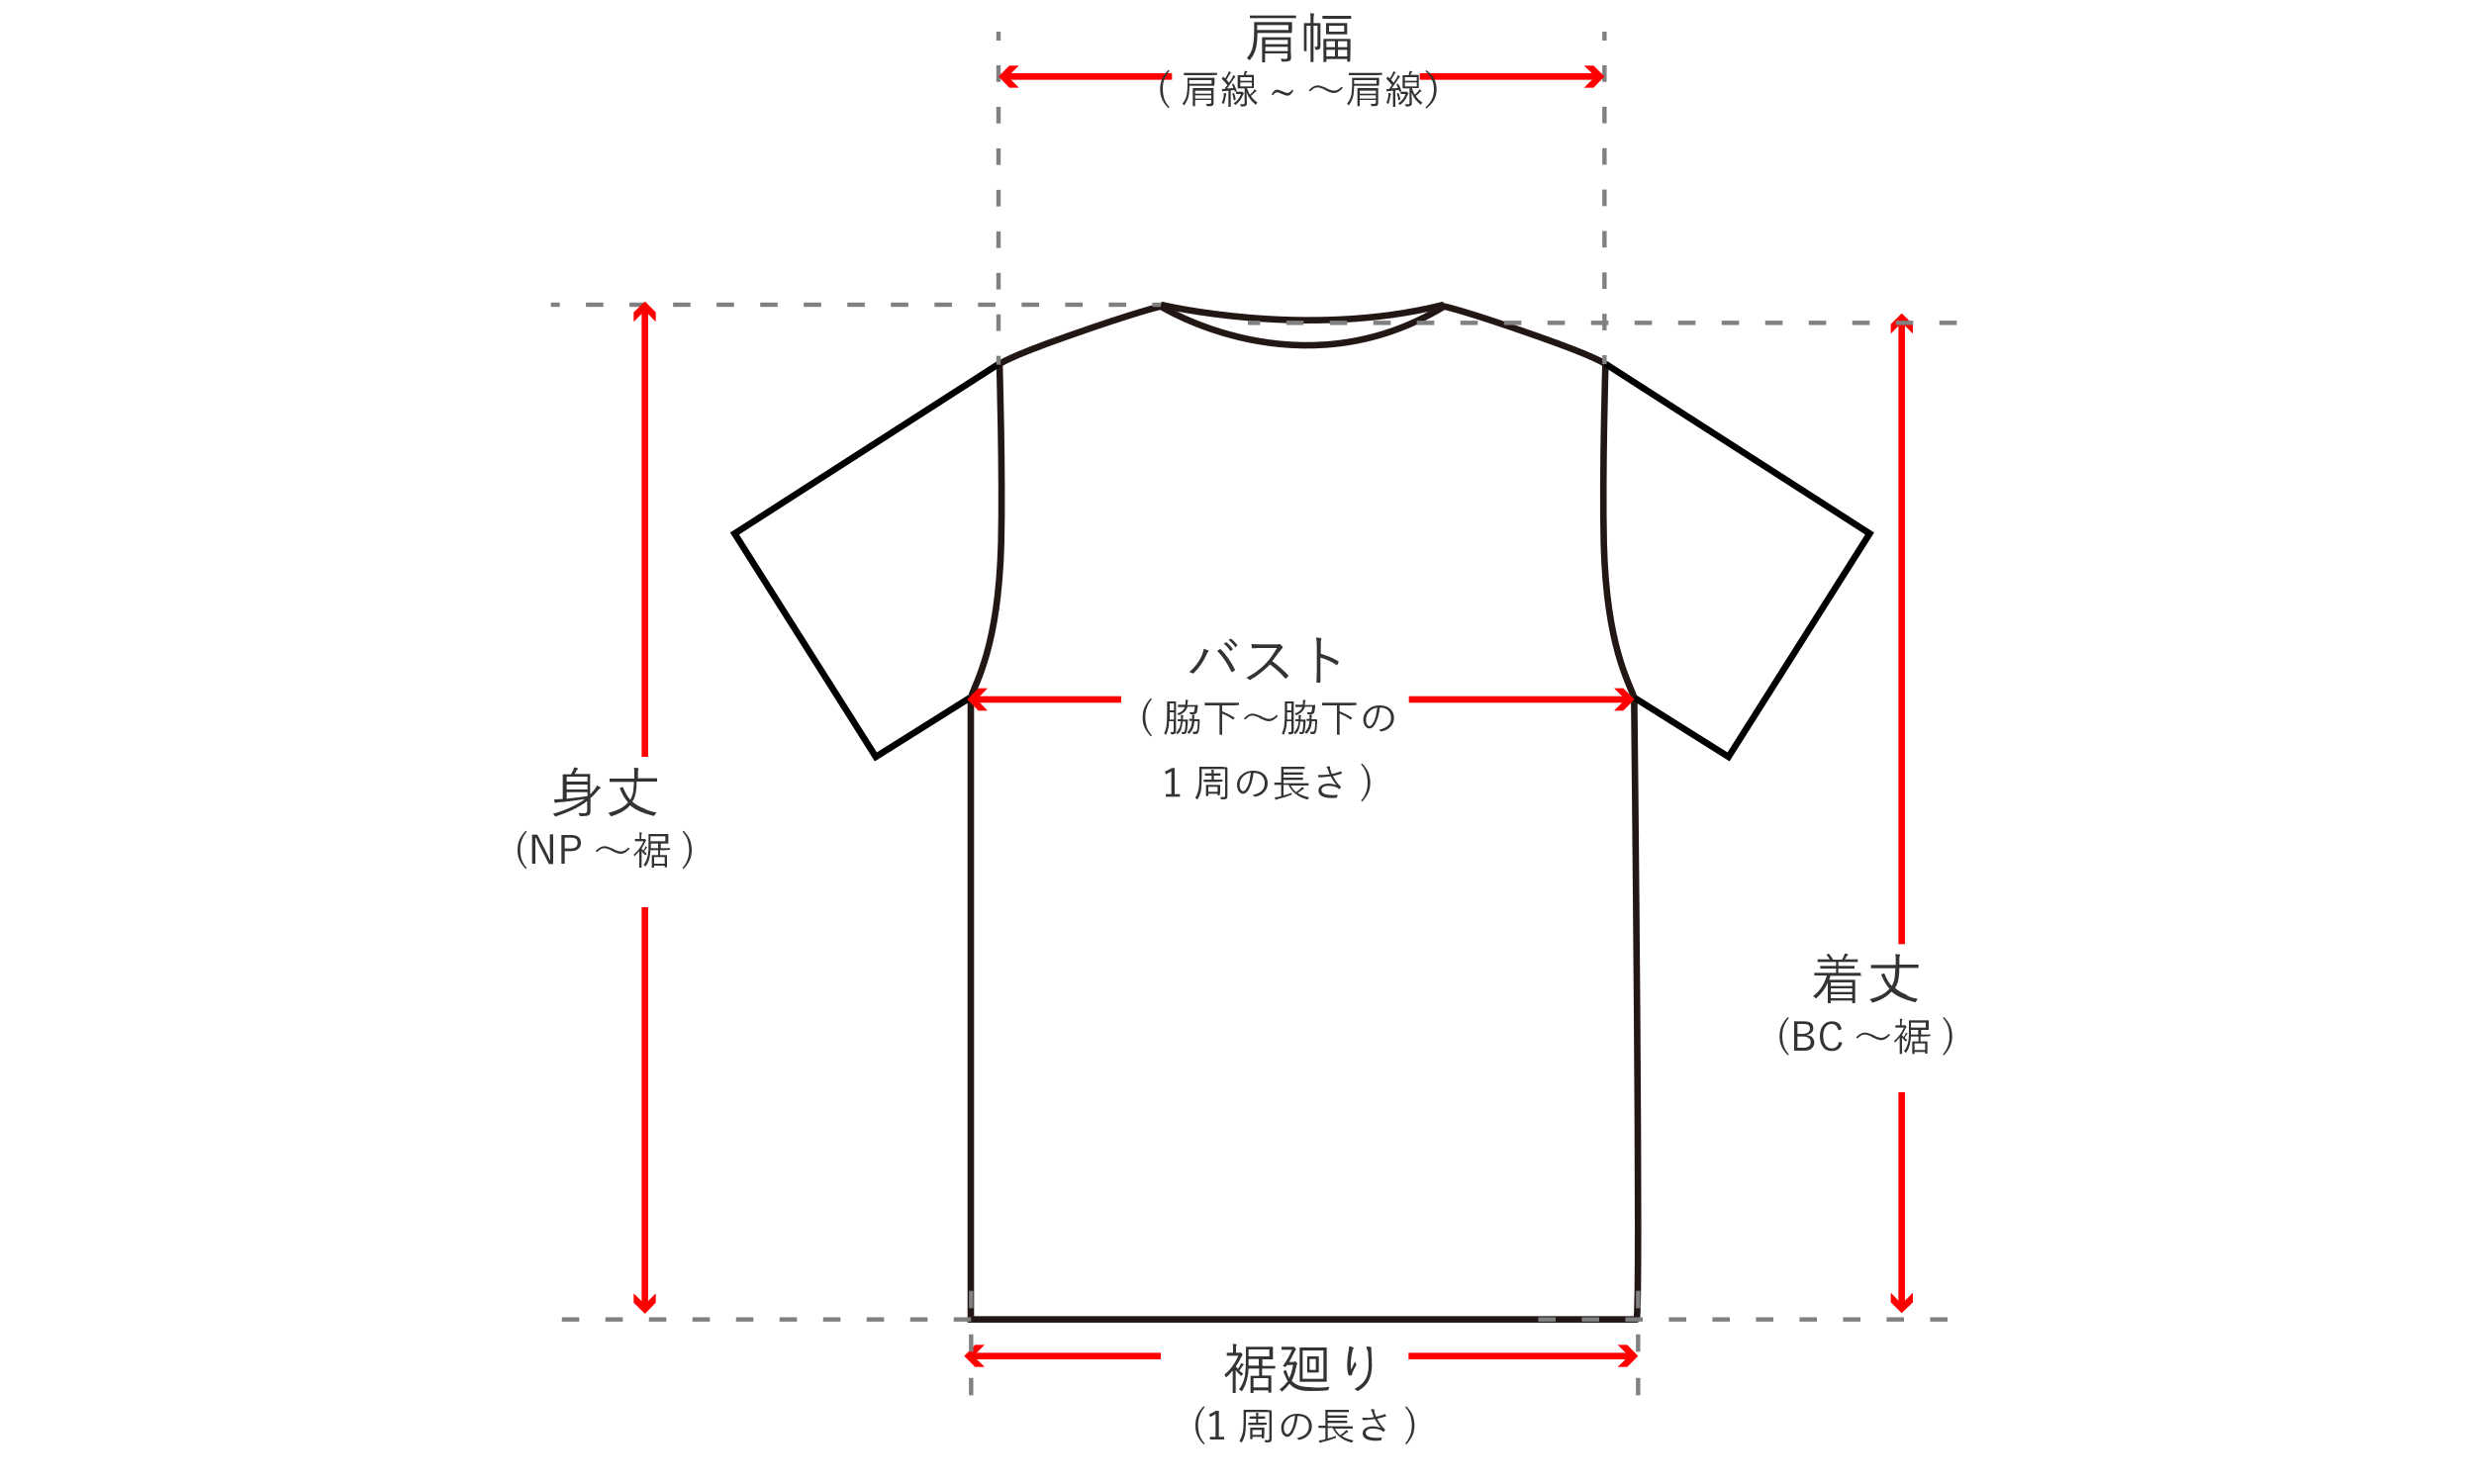<?xml version="1.0" encoding="utf-8"?>
<!-- Generator: Adobe Illustrator 25.2.0, SVG Export Plug-In . SVG Version: 6.00 Build 0)  -->
<svg version="1.1" id="レイヤー_1" xmlns="http://www.w3.org/2000/svg" xmlns:xlink="http://www.w3.org/1999/xlink" x="0px"
	 y="0px" viewBox="0 0 750 450" style="enable-background:new 0 0 750 450;" xml:space="preserve">
<style type="text/css">
	.st0{fill:none;stroke:#231815;stroke-width:1.98;stroke-miterlimit:10;}
	.st1{fill:none;stroke:#000000;stroke-width:1.98;stroke-miterlimit:10;}
	.st2{fill:none;stroke:#221714;stroke-width:1.98;stroke-miterlimit:10;}
	.st3{fill:none;stroke:#808080;stroke-width:1.32;stroke-miterlimit:10;}
	.st4{fill:none;stroke:#808080;stroke-width:1.32;stroke-miterlimit:10;stroke-dasharray:5.035,7.553;}
	.st5{fill:none;stroke:#808080;stroke-width:1.32;stroke-miterlimit:10;stroke-dasharray:5.024,7.536;}
	.st6{fill:none;stroke:#808080;stroke-width:1.32;stroke-miterlimit:10;stroke-dasharray:5.283,7.925;}
	.st7{fill:none;stroke:#FF0000;stroke-width:1.98;stroke-miterlimit:10;}
	.st8{fill:#FF0000;}
	.st9{fill:#FFFFFF;}
	.st10{fill:#333333;}
	.st11{fill:none;stroke:#808080;stroke-width:1.32;stroke-miterlimit:10;stroke-dasharray:5.28,7.92;}
</style>
<g>
	<path class="st0" d="M394.6,138.3"/>
	<path class="st0" d="M395.2,155.1"/>
	<path class="st0" d="M395.6,138.3"/>
	<path class="st0" d="M395,155.1"/>
	<path class="st0" d="M359.1,77.5"/>
	<path class="st1" d="M351.9,92.9"/>
	<path class="st2" d="M351.9,92.9c0,0-6.9,1.5-28.4,9.1c-18,6.3-20.5,8.4-20.5,8.4s1,33.8,0.5,54.3c-0.8,31.5-7.8,42.3-9.2,46.9
		v188.5h201.8c1.4,1.4-0.7-188.5-0.7-188.5c-1.4-4.6-8.4-15.4-9.2-46.9c-0.5-20.5,0.5-54.3,0.5-54.3s-2.5-2.1-20.5-8.4
		c-21.5-7.6-28.4-9.1-28.4-9.1C394.2,119.5,351.9,92.9,351.9,92.9"/>
	<path class="st2" d="M351.9,92.4c0,0,44,10.6,85.8,0"/>
	<polyline class="st1" points="495.5,211.6 524,229.5 566.8,161.8 486.8,110.4 	"/>
	<polyline class="st1" points="294,211.6 265.5,229.5 222.7,161.8 302.7,110.4 	"/>
	<g>
		<g>
			<line class="st3" x1="302.7" y1="9.6" x2="302.7" y2="12.3"/>
			<line class="st4" x1="302.7" y1="19.8" x2="302.7" y2="104.2"/>
			<line class="st3" x1="302.7" y1="107.9" x2="302.7" y2="110.6"/>
		</g>
	</g>
	<g>
		<g>
			<line class="st3" x1="486.4" y1="9.6" x2="486.4" y2="12.3"/>
			<line class="st5" x1="486.4" y1="19.8" x2="486.4" y2="104"/>
			<line class="st3" x1="486.4" y1="107.7" x2="486.4" y2="110.4"/>
		</g>
	</g>
	<g>
		<g>
			<line class="st3" x1="351.9" y1="92.4" x2="349.3" y2="92.4"/>
			<line class="st6" x1="341.4" y1="92.4" x2="173.6" y2="92.4"/>
			<line class="st3" x1="169.7" y1="92.4" x2="167" y2="92.4"/>
		</g>
	</g>
	<g>
		<g>
			<line class="st7" x1="304.9" y1="23.2" x2="484.2" y2="23.2"/>
			<g>
				<polygon class="st8" points="308.9,26.6 305.5,23.2 308.9,19.9 306,19.9 302.7,23.2 306,26.6 				"/>
			</g>
			<g>
				<polygon class="st8" points="480.2,26.6 483.6,23.2 480.2,19.9 483.1,19.9 486.4,23.2 483.1,26.6 				"/>
			</g>
		</g>
	</g>
	<g>
		<g>
			<line class="st7" x1="195.5" y1="93.6" x2="195.5" y2="396.1"/>
			<g>
				<polygon class="st8" points="192.1,97.6 195.5,94.2 198.8,97.6 198.8,94.7 195.5,91.4 192.1,94.7 				"/>
			</g>
			<g>
				<polygon class="st8" points="192.1,392.2 195.5,395.5 198.8,392.2 198.8,395 195.5,398.4 192.1,395 				"/>
			</g>
		</g>
	</g>
	<g>
		<g>
			<line class="st7" x1="576.5" y1="97.3" x2="576.5" y2="396"/>
			<g>
				<polygon class="st8" points="573.2,101.2 576.5,97.8 579.9,101.2 579.9,98.3 576.5,95 573.2,98.3 				"/>
			</g>
			<g>
				<polygon class="st8" points="573.2,392 576.5,395.4 579.9,392 579.9,394.9 576.5,398.2 573.2,394.9 				"/>
			</g>
		</g>
	</g>
	<g>
		<g>
			<line class="st7" x1="494.4" y1="411.2" x2="294.5" y2="411.2"/>
			<g>
				<polygon class="st8" points="490.4,407.8 493.8,411.2 490.4,414.5 493.3,414.5 496.6,411.2 493.3,407.8 				"/>
			</g>
			<g>
				<polygon class="st8" points="298.5,407.8 295.1,411.2 298.5,414.5 295.6,414.5 292.3,411.2 295.6,407.8 				"/>
			</g>
		</g>
	</g>
	<rect x="159.8" y="229.5" class="st9" width="49.1" height="45.6"/>
	<g>
		<path class="st10" d="M182.1,238.9c0,0.1-0.1,0.1-0.2,0.2c-0.2,0.1-0.3,0.2-0.5,0.4c-0.7,0.8-1.4,1.7-2.4,2.5v1.9l0,2.1
			c0,0.5-0.1,0.9-0.4,1.1c-0.2,0.2-0.5,0.3-1,0.3c-0.3,0-0.8,0.1-1.5,0.1c-0.2,0-0.3,0-0.3,0c0,0-0.1-0.1-0.1-0.3
			c-0.1-0.3-0.2-0.5-0.3-0.7c0.6,0.1,1.2,0.1,1.8,0.1c0.5,0,0.8-0.3,0.8-0.8v-2.9c-2.3,1.8-5.4,3.3-9.3,4.6c-0.1,0-0.2,0.1-0.3,0.1
			c-0.1,0-0.2-0.1-0.3-0.3c-0.1-0.2-0.3-0.4-0.5-0.5c4.1-1.2,7.3-2.7,9.7-4.5c-2.7,0.4-5.3,0.8-8,1c-0.4,0-0.6,0.1-0.7,0.1
			c-0.1,0.1-0.2,0.1-0.2,0.1c-0.1,0-0.1,0-0.2-0.1c-0.1-0.2-0.1-0.5-0.2-1c0.6,0,1.2,0,1.8-0.1c0.1,0,0.1,0,0.3,0c0.2,0,0.4,0,0.5,0
			v-5.4l0-2c0-0.1,0-0.1,0.1-0.1l2.2,0h0.2c0.2-0.3,0.4-0.7,0.6-1.1c0.2-0.3,0.3-0.7,0.3-1c0.3,0,0.7,0.1,1,0.2
			c0.1,0,0.2,0.1,0.2,0.2c0,0.1,0,0.1-0.1,0.2c-0.1,0.1-0.2,0.2-0.3,0.3c-0.2,0.4-0.4,0.7-0.6,1.1h2.4l2.2,0c0.1,0,0.1,0,0.1,0.1
			l0,2.2v3.9c0.7-0.7,1.2-1.3,1.7-2c0.2-0.3,0.3-0.5,0.4-0.8c0.3,0.2,0.5,0.4,0.7,0.5C182.1,238.7,182.1,238.8,182.1,238.9z
			 M178.1,237v-1.5h-6.3v1.5H178.1z M178.1,239.4v-1.5h-6.3v1.5H178.1z M178.1,241.4v-1.2h-6.3v2C173.7,242,175.8,241.7,178.1,241.4
			z"/>
		<path class="st10" d="M199,246.4c-0.2,0.2-0.3,0.4-0.5,0.7c-0.1,0.2-0.2,0.3-0.2,0.3c0,0-0.1,0-0.2,0c-3.2-0.8-5.5-1.8-7.1-3.2
			c-1.2,1.4-3,2.5-5.6,3.3c-0.1,0-0.2,0-0.2,0c-0.1,0-0.2-0.1-0.2-0.3c-0.2-0.3-0.4-0.5-0.6-0.7c2.8-0.7,4.8-1.7,6-3.2
			c-1-1.1-1.8-2.5-2.5-4.2c0,0,0-0.1,0-0.1c0,0,0.1-0.1,0.2-0.1l0.5-0.2c0.1,0,0.1,0,0.2,0c0,0,0.1,0,0.1,0.1
			c0.6,1.5,1.3,2.8,2.2,3.7l0.2-0.4c0.3-0.6,0.6-1.4,0.7-2.4c0.1-0.7,0.1-1.5,0.2-2.6h-5.1l-2.2,0c-0.1,0-0.1,0-0.1-0.1v-0.8
			c0-0.1,0-0.1,0.1-0.1l2.2,0h5.2v-1.3c0-0.8,0-1.5-0.1-2c0.5,0,0.8,0.1,1.2,0.1c0.2,0,0.2,0.1,0.2,0.2c0,0,0,0.1-0.1,0.3
			c-0.1,0.2-0.1,0.6-0.1,1.3v1.3h3.4l2.2,0c0.1,0,0.2,0,0.2,0.1v0.8c0,0.1-0.1,0.1-0.2,0.1l-2.2,0H193c0,1.3-0.1,2.3-0.2,3
			c-0.1,0.8-0.3,1.5-0.6,2.2c-0.2,0.3-0.3,0.6-0.5,0.9c0.9,0.8,2.1,1.5,3.4,2C196.1,245.7,197.5,246.1,199,246.4z"/>
		<path class="st10" d="M159.7,252.2c-0.8,0.9-1.3,1.9-1.6,2.8c-0.3,0.8-0.4,1.7-0.4,2.7c0,1.1,0.2,2.2,0.5,3.1
			c0.3,0.8,0.8,1.6,1.5,2.4l-0.3,0.3c-0.9-0.9-1.6-1.9-2-2.9c-0.4-0.9-0.5-1.9-0.5-2.9c0-1.2,0.2-2.3,0.7-3.3c0.4-0.8,1-1.7,1.8-2.5
			L159.7,252.2z"/>
		<path class="st10" d="M167.7,253.2v8.8h-1.3l-2.7-5.3c0-0.1-0.5-0.9-1.2-2.6h-0.2c0,0.2,0,0.7,0,1.5c0,0.5,0,1,0,1.3v5h-1v-8.8
			h1.6l2.5,4.9c0.2,0.4,0.4,0.9,0.7,1.4c0.3,0.7,0.5,1.1,0.5,1.2h0.2c-0.1-1.7-0.1-2.6-0.1-2.9v-4.7H167.7z"/>
		<path class="st10" d="M170.2,253.2h2.9c2,0,3,0.8,3,2.4c0,0.8-0.3,1.5-0.9,1.9c-0.5,0.4-1.3,0.6-2.2,0.6h-1.8v3.8h-1V253.2z
			 M171.2,254v3.3h1.8c1.4,0,2.1-0.6,2.1-1.7c0-1.1-0.7-1.6-2-1.6H171.2z"/>
		<path class="st10" d="M183.3,256.6c0.6,0,1.4,0.3,2.4,0.7c0.6,0.4,1.2,0.6,1.5,0.7c0.3,0.1,0.7,0.2,1,0.2c0.8,0,1.5-0.4,2.3-1.2
			l0.4,0.3c-0.9,1.1-1.8,1.6-2.8,1.6c-0.6,0-1.4-0.3-2.4-0.8c-0.6-0.4-1.1-0.6-1.5-0.7c-0.3-0.1-0.7-0.2-1-0.2
			c-0.4,0-0.8,0.1-1.1,0.3c-0.3,0.2-0.7,0.5-1.1,0.9l-0.4-0.3c0.5-0.6,1-1,1.5-1.2C182.4,256.7,182.9,256.6,183.3,256.6z"/>
		<path class="st10" d="M196.2,257C196.2,257,196.2,257,196.2,257c-0.2,0.1-0.2,0.2-0.3,0.3c-0.2,0.2-0.4,0.5-0.6,0.9
			c0.2,0.2,0.5,0.4,0.8,0.7c-0.1,0.1-0.2,0.2-0.3,0.3c-0.1,0.1-0.1,0.1-0.1,0.1c0,0-0.1,0-0.2-0.1c-0.4-0.3-0.7-0.7-1-1.1v3.5l0,1.4
			c0,0.1,0,0.1-0.1,0.1h-0.5c-0.1,0-0.1,0-0.1-0.1l0-1.4v-3.5c-0.4,0.5-0.9,1-1.3,1.4c-0.1,0-0.1,0.1-0.1,0.1c0,0-0.1,0-0.1-0.1
			c-0.1-0.2-0.2-0.3-0.2-0.4c1.2-0.9,2.2-2.3,3-4h-1.4l-1.1,0c-0.1,0-0.1,0-0.1-0.1v-0.5c0-0.1,0-0.1,0.1-0.1l1.1,0h0.2v-0.7
			c0-0.6,0-1-0.1-1.3c0.3,0,0.5,0,0.7,0.1c0.1,0,0.1,0,0.1,0.1c0,0,0,0.1-0.1,0.2c0,0.1-0.1,0.4-0.1,0.9v0.7h0.7c0.1,0,0.2,0,0.2,0
			c0,0,0.1,0,0.1,0c0.1,0,0.2,0.1,0.3,0.2c0.1,0.1,0.2,0.2,0.2,0.3c0,0,0,0.1-0.1,0.1c-0.1,0.1-0.2,0.2-0.2,0.3
			c-0.3,0.7-0.7,1.3-1.1,2v0.1c0.1,0.1,0.2,0.3,0.5,0.5c0.2-0.3,0.4-0.5,0.5-0.8c0.1-0.1,0.1-0.3,0.2-0.5c0.1,0.1,0.3,0.2,0.5,0.3
			C196.2,256.9,196.2,256.9,196.2,257z M202.9,257.7C202.9,257.8,202.9,257.8,202.9,257.7l-1.7,0.1h-1.1v1.5h0.6l1.4,0
			c0.1,0,0.1,0,0.1,0.1l0,0.9v1.1l0,1.5c0,0.1,0,0.1-0.1,0.1h-0.5c-0.1,0-0.1,0-0.1-0.1v-0.4h-3.2v0.5c0,0.1,0,0.1-0.1,0.1h-0.5
			c-0.1,0-0.1,0-0.1-0.1l0-1.5v-1l0-1.1c0-0.1,0-0.1,0.1-0.1l1.3,0h0.5v-1.5h-2.3c0,0.6-0.1,1.1-0.2,1.8c-0.2,1.2-0.6,2.2-1.2,3
			c-0.1,0.1-0.1,0.1-0.1,0.1s-0.1,0-0.2-0.1c-0.1-0.1-0.3-0.2-0.4-0.3c0.6-0.8,1.1-1.8,1.3-3c0.2-0.9,0.2-2.2,0.2-3.9l0-2.4
			c0-0.1,0-0.1,0.1-0.1l1.6,0h2.6l1.6,0c0.1,0,0.1,0,0.1,0.1l0,0.9v0.9l0,0.9c0,0.1,0,0.1-0.1,0.1l-1.6,0h-0.6v1.4h1.1l1.6,0
			c0.1,0,0.1,0,0.1,0.1V257.7z M199.5,257.2v-1.4h-2.2c0,0.4,0,0.9,0,1.4H199.5z M201.7,255.1v-1.5h-4.5v1.5H201.7z M201.5,261.9v-2
			h-3.2v2H201.5z"/>
		<path class="st10" d="M207.2,251.9c0.9,0.9,1.6,1.9,2,2.9c0.3,0.9,0.5,1.9,0.5,2.9c0,1.2-0.2,2.3-0.7,3.3c-0.4,0.8-1,1.7-1.8,2.5
			l-0.3-0.3c0.8-0.9,1.3-1.9,1.6-2.8c0.3-0.8,0.4-1.7,0.4-2.7c0-1.1-0.2-2.2-0.5-3.1c-0.3-0.8-0.8-1.6-1.5-2.4L207.2,251.9z"/>
	</g>
	<rect x="355.3" y="0.8" class="st9" width="75.1" height="44.9"/>
	<rect x="548.2" y="286.3" class="st9" width="44.9" height="44.9"/>
	<rect x="351.9" y="189.6" class="st9" width="64" height="44.9"/>
	<g>
		<path class="st10" d="M564.5,295.8c0,0.1,0,0.1-0.1,0.1l-2.2,0h-7.3c-0.1,0.4-0.2,0.8-0.4,1.2h5.5l2.3,0c0.1,0,0.1,0,0.1,0.1
			l0,2.1v1.6l0,3.2c0,0.1,0,0.1-0.1,0.1h-0.7c-0.1,0-0.1,0-0.1-0.1v-0.7H555v0.7c0,0.1,0,0.1-0.1,0.1h-0.7c-0.1,0-0.1,0-0.1-0.1
			l0-3.3v-2.8c-0.8,1.8-1.9,3.3-3.4,4.6c-0.1,0.1-0.2,0.1-0.3,0.1s-0.1-0.1-0.2-0.2c-0.2-0.2-0.3-0.3-0.6-0.4
			c2.1-1.6,3.5-3.7,4.2-6.3h-1.5l-2.2,0c-0.1,0-0.1,0-0.1-0.1v-0.6c0-0.1,0-0.1,0.1-0.1l2.2,0h4.3v-1.3h-2.4l-2.3,0
			c-0.1,0-0.1,0-0.1-0.1v-0.6c0-0.1,0-0.1,0.1-0.1l2.3,0h2.4v-1.2h-3.2l-2.3,0c-0.1,0-0.1,0-0.1-0.1v-0.6c0-0.1,0-0.1,0.1-0.1l2.3,0
			h1.3c-0.3-0.5-0.6-0.9-0.9-1.3c0-0.1-0.1-0.1-0.1-0.1c0,0,0-0.1,0.1-0.1l0.5-0.2c0.1,0,0.1,0,0.1,0c0,0,0.1,0,0.1,0.1
			c0.4,0.5,0.9,1.1,1.2,1.7h2.7c0.2-0.3,0.4-0.7,0.6-1.2c0.1-0.2,0.2-0.4,0.2-0.7c0.4,0.1,0.7,0.2,0.9,0.2c0.1,0.1,0.2,0.1,0.2,0.2
			c0,0.1-0.1,0.1-0.2,0.2c-0.1,0-0.2,0.2-0.3,0.3c-0.2,0.4-0.4,0.7-0.6,0.9h1.6l2.3,0c0.1,0,0.1,0,0.1,0.1v0.6c0,0.1,0,0.1-0.1,0.1
			l-2.3,0h-3.5v1.2h2.5l2.3,0c0.1,0,0.1,0,0.1,0.1v0.6c0,0.1,0,0.1-0.1,0.1l-2.3,0h-2.5v1.3h4.5l2.2,0c0.1,0,0.1,0,0.1,0.1V295.8z
			 M561.5,299v-1.1H555v1.1H561.5z M561.5,300.8v-1.1H555v1.1H561.5z M561.5,302.7v-1.2H555v1.2H561.5z"/>
		<path class="st10" d="M581.4,302.9c-0.2,0.2-0.3,0.4-0.5,0.7c-0.1,0.2-0.2,0.3-0.2,0.3c0,0-0.1,0-0.2,0c-3.2-0.8-5.5-1.8-7.1-3.2
			c-1.2,1.4-3,2.5-5.6,3.3c-0.1,0-0.2,0-0.2,0c-0.1,0-0.2-0.1-0.2-0.3c-0.2-0.3-0.4-0.5-0.6-0.7c2.8-0.7,4.8-1.7,6-3.2
			c-1-1.1-1.8-2.5-2.5-4.2c0,0,0-0.1,0-0.1c0,0,0.1-0.1,0.2-0.1l0.5-0.2c0.1,0,0.1,0,0.2,0c0,0,0.1,0,0.1,0.1
			c0.6,1.5,1.3,2.8,2.2,3.7l0.2-0.4c0.3-0.6,0.6-1.4,0.7-2.4c0.1-0.7,0.1-1.5,0.2-2.6h-5.1l-2.2,0c-0.1,0-0.1,0-0.1-0.1v-0.8
			c0-0.1,0-0.1,0.1-0.1l2.2,0h5.2v-1.3c0-0.8,0-1.5-0.1-2c0.5,0,0.8,0.1,1.2,0.1c0.2,0,0.2,0.1,0.2,0.2c0,0,0,0.1-0.1,0.3
			c-0.1,0.2-0.1,0.6-0.1,1.3v1.3h3.4l2.2,0c0.1,0,0.2,0,0.2,0.1v0.8c0,0.1-0.1,0.1-0.2,0.1l-2.2,0h-3.4c0,1.3-0.1,2.3-0.2,3
			c-0.1,0.8-0.3,1.5-0.6,2.2c-0.2,0.3-0.3,0.6-0.5,0.9c0.9,0.8,2.1,1.5,3.4,2C578.5,302.3,579.8,302.6,581.4,302.9z"/>
		<path class="st10" d="M542.3,308.7c-0.8,0.9-1.3,1.9-1.6,2.8c-0.3,0.8-0.4,1.7-0.4,2.7c0,1.1,0.2,2.2,0.5,3.1
			c0.3,0.8,0.8,1.6,1.5,2.4L542,320c-0.9-0.9-1.6-1.9-2-2.9c-0.4-0.9-0.5-1.9-0.5-2.9c0-1.2,0.2-2.3,0.7-3.3c0.4-0.8,1-1.7,1.8-2.5
			L542.3,308.7z"/>
		<path class="st10" d="M543.9,309.7h2.9c1.1,0,1.9,0.2,2.3,0.6c0.4,0.3,0.6,0.9,0.6,1.5c0,0.6-0.2,1-0.6,1.4
			c-0.3,0.3-0.8,0.5-1.3,0.6v0.1c0.7,0.1,1.3,0.3,1.7,0.8c0.3,0.4,0.5,0.8,0.5,1.4c0,0.8-0.3,1.4-0.9,1.9c-0.5,0.4-1.2,0.6-2.1,0.6
			h-3.1V309.7z M544.9,310.6v2.9h1.6c0.8,0,1.3-0.2,1.7-0.5c0.3-0.3,0.5-0.6,0.5-1.1c0-0.5-0.2-0.9-0.5-1.1
			c-0.3-0.2-0.8-0.3-1.5-0.3H544.9z M544.9,314.3v3.4h1.9c1.4,0,2.1-0.6,2.1-1.7c0-0.6-0.2-1-0.7-1.3c-0.4-0.3-1-0.4-1.7-0.4H544.9z
			"/>
		<path class="st10" d="M558.3,312.1l-1,0.3c-0.3-1.3-1-1.9-2.1-1.9c-0.8,0-1.5,0.4-1.9,1.1c-0.4,0.6-0.6,1.5-0.6,2.6
			c0,1.2,0.3,2.2,0.8,2.9c0.5,0.5,1,0.8,1.8,0.8c1.2,0,1.9-0.7,2.2-2l1,0.3c-0.5,1.7-1.5,2.5-3.2,2.5c-1.2,0-2.1-0.4-2.7-1.3
			c-0.6-0.8-0.9-1.9-0.9-3.2c0-1.5,0.4-2.7,1.2-3.5c0.7-0.7,1.5-1,2.5-1c0.9,0,1.6,0.3,2.2,0.8C557.8,310.8,558.1,311.3,558.3,312.1
			z"/>
		<path class="st10" d="M565.4,313.1c0.6,0,1.4,0.3,2.4,0.7c0.6,0.4,1.2,0.6,1.5,0.7c0.3,0.1,0.7,0.2,1,0.2c0.8,0,1.5-0.4,2.3-1.2
			l0.4,0.3c-0.9,1.1-1.8,1.6-2.8,1.6c-0.6,0-1.4-0.3-2.4-0.8c-0.6-0.4-1.1-0.6-1.5-0.7c-0.3-0.1-0.7-0.2-1-0.2
			c-0.4,0-0.8,0.1-1.1,0.3c-0.3,0.2-0.7,0.5-1.1,0.9l-0.4-0.3c0.5-0.6,1-1,1.5-1.2C564.5,313.2,564.9,313.1,565.4,313.1z"/>
		<path class="st10" d="M578.3,313.5C578.3,313.5,578.2,313.5,578.3,313.5c-0.2,0.1-0.2,0.2-0.3,0.3c-0.2,0.2-0.4,0.5-0.6,0.9
			c0.2,0.2,0.5,0.4,0.8,0.7c-0.1,0.1-0.2,0.2-0.3,0.3c-0.1,0.1-0.1,0.1-0.1,0.1c0,0-0.1,0-0.2-0.1c-0.4-0.3-0.7-0.7-1-1.1v3.5l0,1.4
			c0,0.1,0,0.1-0.1,0.1h-0.5c-0.1,0-0.1,0-0.1-0.1l0-1.4v-3.5c-0.4,0.5-0.9,1-1.3,1.4c-0.1,0-0.1,0.1-0.1,0.1c0,0-0.1,0-0.1-0.1
			c-0.1-0.2-0.2-0.3-0.2-0.4c1.2-0.9,2.2-2.3,3-4h-1.4l-1.1,0c-0.1,0-0.1,0-0.1-0.1v-0.5c0-0.1,0-0.1,0.1-0.1l1.1,0h0.2v-0.7
			c0-0.6,0-1-0.1-1.3c0.3,0,0.5,0,0.7,0.1c0.1,0,0.1,0,0.1,0.1c0,0,0,0.1-0.1,0.2c0,0.1-0.1,0.4-0.1,0.9v0.7h0.7c0.1,0,0.2,0,0.2,0
			c0,0,0.1,0,0.1,0c0.1,0,0.2,0.1,0.3,0.2c0.1,0.1,0.2,0.2,0.2,0.3c0,0,0,0.1-0.1,0.1c-0.1,0.1-0.2,0.2-0.2,0.3
			c-0.3,0.7-0.7,1.3-1.1,2v0.1c0.1,0.1,0.2,0.3,0.5,0.5c0.2-0.3,0.4-0.5,0.5-0.8c0.1-0.1,0.1-0.3,0.2-0.5c0.1,0.1,0.3,0.2,0.5,0.3
			C578.2,313.4,578.3,313.4,578.3,313.5z M585,314.2C585,314.3,585,314.3,585,314.2l-1.7,0.1h-1.1v1.5h0.6l1.4,0
			c0.1,0,0.1,0,0.1,0.1l0,0.9v1.1l0,1.5c0,0.1,0,0.1-0.1,0.1h-0.5c-0.1,0-0.1,0-0.1-0.1V319h-3.2v0.5c0,0.1,0,0.1-0.1,0.1h-0.5
			c-0.1,0-0.1,0-0.1-0.1l0-1.5v-1l0-1.1c0-0.1,0-0.1,0.1-0.1l1.3,0h0.5v-1.5h-2.3c0,0.6-0.1,1.1-0.2,1.8c-0.2,1.2-0.6,2.2-1.2,3
			c-0.1,0.1-0.1,0.1-0.1,0.1c0,0-0.1,0-0.2-0.1c-0.1-0.1-0.3-0.2-0.4-0.3c0.6-0.8,1.1-1.8,1.3-3c0.2-0.9,0.2-2.2,0.2-3.9l0-2.4
			c0-0.1,0-0.1,0.1-0.1l1.6,0h2.6l1.6,0c0.1,0,0.1,0,0.1,0.1l0,0.9v0.9l0,0.9c0,0.1,0,0.1-0.1,0.1l-1.6,0h-0.6v1.4h1.1l1.6,0
			c0.1,0,0.1,0,0.1,0.1V314.2z M581.5,313.7v-1.4h-2.2c0,0.4,0,0.9,0,1.4H581.5z M583.8,311.6v-1.5h-4.5v1.5H583.8z M583.6,318.4v-2
			h-3.2v2H583.6z"/>
		<path class="st10" d="M589.3,308.4c0.9,0.9,1.6,1.9,2,2.9c0.3,0.9,0.5,1.9,0.5,2.9c0,1.2-0.2,2.3-0.7,3.3c-0.4,0.8-1,1.7-1.8,2.5
			l-0.3-0.3c0.8-0.9,1.3-1.9,1.6-2.8c0.3-0.8,0.4-1.7,0.4-2.7c0-1.1-0.2-2.2-0.5-3.1c-0.3-0.8-0.8-1.6-1.5-2.4L589.3,308.4z"/>
	</g>
	<rect x="351.9" y="403.5" class="st9" width="75.1" height="45.7"/>
	<g>
		<path class="st10" d="M377,413.9c0,0,0,0.1-0.1,0.1c-0.1,0.1-0.2,0.2-0.3,0.3c-0.2,0.3-0.5,0.8-0.9,1.3c0.3,0.3,0.6,0.6,1.2,0.9
			c-0.1,0.1-0.3,0.3-0.4,0.5c-0.1,0.1-0.1,0.2-0.2,0.2c0,0-0.1,0-0.2-0.1c-0.5-0.5-1-1-1.5-1.6v4.9l0,1.9c0,0.1,0,0.1-0.1,0.1h-0.7
			c-0.1,0-0.1,0-0.1-0.1l0-1.9v-4.8c-0.6,0.7-1.2,1.4-1.8,1.9c-0.1,0.1-0.2,0.1-0.2,0.1c-0.1,0-0.1-0.1-0.2-0.2
			c-0.1-0.3-0.2-0.5-0.3-0.6c1.7-1.3,3.1-3.2,4.2-5.7h-1.9l-1.5,0c-0.1,0-0.1,0-0.1-0.1v-0.7c0-0.1,0-0.1,0.1-0.1l1.5,0h0.3v-0.9
			c0-0.8,0-1.5-0.1-1.8c0.4,0,0.7,0.1,1,0.1c0.1,0,0.2,0.1,0.2,0.1c0,0.1,0,0.2-0.1,0.3c-0.1,0.1-0.1,0.6-0.1,1.3v0.9h0.9
			c0.1,0,0.2,0,0.3-0.1c0,0,0.1,0,0.1,0c0.1,0,0.2,0.1,0.4,0.3c0.2,0.2,0.3,0.3,0.3,0.4c0,0,0,0.1-0.1,0.2c-0.1,0.1-0.2,0.3-0.3,0.5
			c-0.5,1-1,1.9-1.6,2.7v0.2c0.1,0.2,0.3,0.4,0.6,0.7c0.3-0.4,0.5-0.8,0.7-1.2c0.1-0.1,0.2-0.4,0.3-0.6c0.2,0.1,0.4,0.2,0.7,0.4
			C377,413.7,377,413.8,377,413.9z M386.5,414.9c0,0.1,0,0.1-0.1,0.1l-2.2,0h-1.6v2.1h0.8l1.9,0c0.1,0,0.1,0,0.1,0.1l0,1.3v1.6
			l0,2.1c0,0.1,0,0.1-0.1,0.1h-0.7c-0.1,0-0.1,0-0.1-0.1v-0.6h-4.5v0.7c0,0.1,0,0.1-0.1,0.1h-0.7c-0.1,0-0.1,0-0.1-0.1l0-2.1v-1.4
			l0-1.5c0-0.1,0-0.1,0.1-0.1l1.9,0h0.6V415h-3.2c0,0.8-0.1,1.6-0.3,2.5c-0.3,1.6-0.8,3-1.6,4.2c-0.1,0.1-0.2,0.2-0.2,0.2
			c0,0-0.1-0.1-0.2-0.2c-0.2-0.2-0.4-0.3-0.6-0.4c0.9-1.1,1.5-2.5,1.8-4.1c0.2-1.3,0.3-3.1,0.3-5.4l0-3.3c0-0.1,0-0.1,0.1-0.1l2.2,0
			h3.6l2.2,0c0.1,0,0.1,0,0.1,0.1l0,1.2v1.2l0,1.2c0,0.1,0,0.1-0.1,0.1l-2.2,0h-0.9v2h1.6l2.2,0c0.1,0,0.1,0,0.1,0.1V414.9z
			 M381.6,414.1v-2h-3.1c0,0.6,0,1.3,0,2H381.6z M384.8,411.3v-2.1h-6.3v2.1H384.8z M384.5,420.7v-2.8h-4.5v2.8H384.5z"/>
		<path class="st10" d="M403.1,420.5c-0.2,0.2-0.3,0.4-0.3,0.7c0,0.2-0.1,0.3-0.1,0.3c0,0-0.1,0-0.3,0.1c-2,0.2-3.8,0.2-5.5,0.2
			c-2.6,0-4.5-0.6-5.7-1.9l-0.3-0.3c-0.6,0.8-1.3,1.6-2.1,2.2c-0.1,0.1-0.2,0.2-0.2,0.2c0,0-0.1-0.1-0.2-0.2
			c-0.2-0.2-0.3-0.4-0.5-0.5c1-0.7,1.8-1.5,2.5-2.5c-0.4-0.6-0.8-1.6-1.3-2.8c0-0.1,0-0.1,0-0.1c0,0,0.1-0.1,0.2-0.2l0.3-0.2
			c0.1,0,0.1-0.1,0.2-0.1c0,0,0.1,0.1,0.1,0.2c0.3,0.9,0.6,1.7,0.9,2.3c0.6-1.1,0.9-2.4,1.2-4h-1.8l-0.4,0.5c0,0.1-0.1,0.1-0.1,0.1
			c0,0-0.2,0-0.4-0.1c-0.3-0.1-0.4-0.2-0.4-0.2c0,0,0-0.1,0.1-0.1c1-1.4,1.9-3,2.7-4.8H390l-1.4,0c-0.1,0-0.1,0-0.1-0.1v-0.7
			c0-0.1,0-0.1,0.1-0.1l1.4,0h1.7c0.1,0,0.2,0,0.3,0c0.1,0,0.1,0,0.2,0c0.1,0,0.2,0.1,0.4,0.3c0.2,0.2,0.3,0.4,0.3,0.4
			c0,0.1,0,0.2-0.1,0.2c-0.1,0.1-0.2,0.3-0.4,0.7c-0.6,1.2-1.1,2.2-1.6,3h1.3c0.1,0,0.2,0,0.3-0.1c0.1,0,0.1-0.1,0.2-0.1
			c0.1,0,0.2,0.1,0.4,0.3c0.2,0.2,0.3,0.4,0.3,0.4c0,0.1,0,0.1-0.1,0.2c-0.1,0.1-0.1,0.2-0.2,0.5c-0.3,1.8-0.8,3.3-1.4,4.5
			c0.1,0.2,0.2,0.3,0.3,0.3c1.1,1.1,2.8,1.6,5,1.6C399.2,420.9,401.3,420.8,403.1,420.5z M402.2,418.9c0,0.1,0,0.1-0.1,0.1l-2.2,0
			h-3.6l-2.2,0c-0.1,0-0.1,0-0.1-0.1l0-2.3V411l0-2.3c0-0.1,0-0.1,0.1-0.1l2.2,0h3.6l2.2,0c0.1,0,0.1,0,0.1,0.1l0,2.3v5.6
			L402.2,418.9z M401.2,418.1v-8.6h-6.3v8.6H401.2z M399.8,416.1c0,0.1,0,0.1-0.1,0.1l-1.2,0h-0.9l-1.2,0c-0.1,0-0.1,0-0.1-0.1
			l0-1.4v-1.9l0-1.4c0-0.1,0-0.1,0.1-0.1l1.2,0h0.9l1.2,0c0.1,0,0.1,0,0.1,0.1l0,1.4v1.9L399.8,416.1z M398.9,415.4v-3.3H397v3.3
			H398.9z"/>
		<path class="st10" d="M409,408.2c0.5,0.1,0.8,0.2,1.2,0.4c0.1,0.1,0.2,0.2,0.2,0.2s0,0.2-0.1,0.2c-0.2,0.2-0.3,0.4-0.3,0.6
			c-0.3,1.4-0.5,2.7-0.5,3.8c0,0.2,0,0.4,0,0.6c0,0.5,0,1,0.1,1.3c0.1-0.3,0.4-0.7,0.6-1.3c0.3-0.6,0.5-1,0.6-1.1
			c0.1,0.2,0.2,0.5,0.3,0.7c0,0.1,0.1,0.2,0.1,0.2c0,0.1,0,0.1-0.1,0.2c-0.4,0.8-0.8,1.5-1.1,2.2c-0.1,0.2-0.1,0.4-0.1,0.5
			c0,0,0,0,0,0.1c0,0.1,0,0.1-0.1,0.2c-0.1,0-0.4,0.1-0.8,0.1c-0.1,0-0.1-0.1-0.2-0.2c-0.3-0.8-0.4-1.8-0.4-3.1
			c0-0.9,0.1-2.2,0.4-3.9c0.1-0.7,0.2-1.3,0.2-1.6C409,408.4,409,408.3,409,408.2z M414.2,408.3c0.6,0,1,0.1,1.2,0.1
			c0.2,0,0.3,0.1,0.3,0.2c0,0,0,0.1,0,0.1c0,0.1,0,0.3,0,0.4c0,0.1,0,0.2,0,0.3c0.1,1.8,0.2,3.3,0.2,4.4c0,2.4-0.5,4.2-1.4,5.5
			c-0.7,1-1.6,1.8-2.7,2.4c-0.1,0-0.1,0.1-0.2,0.1c-0.1,0-0.1,0-0.2-0.1c-0.3-0.2-0.6-0.4-0.8-0.5c1.3-0.7,2.3-1.5,2.9-2.3
			c0.5-0.7,0.9-1.4,1.1-2.3c0.2-0.8,0.3-1.7,0.3-2.8c0-1.3-0.1-2.6-0.2-4C414.4,409.4,414.3,408.8,414.2,408.3z"/>
		<path class="st10" d="M365.2,426.7c-0.8,0.9-1.3,1.9-1.6,2.8c-0.3,0.8-0.4,1.7-0.4,2.7c0,1.1,0.2,2.2,0.5,3.1
			c0.3,0.8,0.8,1.6,1.5,2.4l-0.3,0.3c-0.9-0.9-1.6-1.9-2-2.9c-0.4-0.9-0.5-1.9-0.5-2.9c0-1.2,0.2-2.3,0.7-3.3c0.4-0.8,1-1.7,1.8-2.5
			L365.2,426.7z"/>
		<path class="st10" d="M369.5,427.8v7.9h1.6v0.8h-4.3v-0.8h1.7v-6.9c-0.5,0.3-1,0.6-1.7,0.9l-0.2-0.9c0.7-0.2,1.3-0.6,2-1H369.5z"
			/>
		<path class="st10" d="M385.5,427.7l0,1.8v5.3l0,1.6c0,0.4-0.1,0.6-0.3,0.8c-0.2,0.2-0.7,0.2-1.4,0.2c-0.1,0-0.2,0-0.2,0
			c0,0,0-0.1-0.1-0.2c-0.1-0.2-0.1-0.4-0.2-0.5c0.4,0,0.7,0,1.1,0c0.3,0,0.4-0.2,0.4-0.5v-8h-7.1v2.9c0,1.8-0.1,3.1-0.3,4.1
			c-0.2,0.7-0.5,1.4-0.9,2.1c-0.1,0.1-0.1,0.1-0.1,0.1c0,0-0.1,0-0.2-0.1c-0.2-0.2-0.3-0.3-0.5-0.3c0.5-0.8,0.8-1.6,1-2.4
			c0.2-0.8,0.3-2,0.3-3.5v-1.7l0-1.8c0-0.1,0-0.1,0.1-0.1l1.7,0h5.1L385.5,427.7C385.5,427.6,385.5,427.6,385.5,427.7z M384.1,432
			C384.1,432.1,384,432.1,384.1,432l-1.6,0.1h-2.5l-1.5,0c-0.1,0-0.1,0-0.1-0.1v-0.5c0-0.1,0-0.1,0.1-0.1l1.5,0h0.8v-1.2h-0.5
			l-1.4,0c-0.1,0-0.1,0-0.1-0.1v-0.5c0-0.1,0-0.1,0.1-0.1l1.4,0h0.5v-0.1c0-0.4,0-0.7-0.1-1c0.3,0,0.6,0,0.7,0.1
			c0.1,0,0.1,0.1,0.1,0.1c0,0,0,0.1,0,0.2c0,0.1-0.1,0.3-0.1,0.6v0.1h0.6l1.4,0c0.1,0,0.1,0,0.1,0.1v0.5c0,0.1,0,0.1-0.1,0.1l-1.4,0
			h-0.6v1.2h1l1.5,0c0.1,0,0.1,0,0.1,0.1V432z M383.2,436.1C383.2,436.2,383.2,436.2,383.2,436.1l-0.6,0.1c-0.1,0-0.1,0-0.1-0.1
			v-0.4h-2.8v0.6c0,0.1,0,0.1-0.1,0.1h-0.5c-0.1,0-0.1,0-0.1-0.1l0-1.6V434l0-1c0-0.1,0-0.1,0.1-0.1l1.3,0h1.5l1.3,0
			c0.1,0,0.1,0,0.1,0.1l0,0.8v0.7L383.2,436.1z M382.5,435.1v-1.5h-2.8v1.5H382.5z"/>
		<path class="st10" d="M393.4,429.3c-0.1,1.1-0.3,2.1-0.6,3.1c-0.3,0.8-0.6,1.6-0.9,2.1c-0.5,0.8-1.1,1.2-1.7,1.2
			c-0.5,0-0.9-0.3-1.3-0.8c-0.3-0.5-0.5-1.1-0.5-1.9c0-0.6,0.1-1.2,0.4-1.7c0.2-0.5,0.6-1,1-1.3c0.9-0.9,2.1-1.3,3.6-1.3
			c1.4,0,2.5,0.4,3.3,1.2c0.7,0.7,1,1.6,1,2.6c0,1.1-0.4,2-1.1,2.7c-0.6,0.7-1.6,1.2-2.7,1.4c0,0-0.1,0-0.1,0c-0.1,0-0.1,0-0.2-0.1
			c-0.1-0.2-0.3-0.3-0.5-0.4c1.3-0.3,2.2-0.7,2.9-1.4c0.6-0.6,0.8-1.4,0.8-2.3c0-0.9-0.3-1.7-1-2.3c-0.6-0.5-1.3-0.7-2.1-0.7H393.4z
			 M392.6,429.3c-0.9,0.1-1.7,0.5-2.3,1.1c-0.8,0.8-1.1,1.6-1.1,2.6c0,0.6,0.1,1.1,0.4,1.5c0.2,0.3,0.4,0.4,0.6,0.4
			c0.4,0,0.8-0.3,1.1-0.9c0.4-0.6,0.7-1.4,0.9-2.2C392.4,430.9,392.5,430.1,392.6,429.3z"/>
		<path class="st10" d="M410.3,436.8c-0.1,0.1-0.2,0.3-0.3,0.4c-0.1,0.1-0.1,0.2-0.2,0.2c0,0-0.1,0-0.2,0c-1.5-0.4-2.7-1-3.6-1.8
			c-0.9-0.7-1.5-1.6-2-2.6h-1.5v3.2c0.9-0.2,1.7-0.5,2.5-0.8c0,0.1,0,0.2,0,0.4c0,0.1,0,0.2-0.1,0.2c0,0-0.1,0.1-0.2,0.1
			c-1,0.4-2.3,0.8-3.9,1.2c-0.2,0.1-0.4,0.1-0.5,0.2c-0.1,0-0.1,0.1-0.1,0.1c0,0-0.1,0-0.1-0.1c-0.1-0.2-0.2-0.5-0.3-0.7
			c0.5-0.1,0.9-0.1,1.3-0.2l0.7-0.2V433h-0.5l-1.5,0c-0.1,0-0.1,0-0.1-0.1v-0.5c0-0.1,0-0.1,0.1-0.1l1.5,0h0.5v-3.4l0-1.3
			c0-0.1,0-0.1,0.1-0.1l1.7,0h3.6l1.6,0c0.1,0,0.1,0,0.1,0.1v0.5c0,0.1,0,0.1-0.1,0.1l-1.6,0h-4.7v1h4.2l1.6,0c0.1,0,0.1,0,0.1,0.1
			v0.5c0,0.1,0,0.1-0.1,0.1l-1.6,0h-4.2v0.9h4.2l1.6,0c0.1,0,0.1,0,0.1,0.1v0.5c0,0.1,0,0.1-0.1,0.1l-1.6,0h-4.2v1h5.9l1.6,0
			c0.1,0,0.1,0,0.1,0.1v0.5c0,0.1,0,0.1-0.1,0.1l-1.6,0h-3.7c0.4,0.8,0.9,1.4,1.6,2c0.6-0.4,1.1-0.8,1.5-1.2
			c0.1-0.1,0.2-0.3,0.3-0.4c0.2,0.1,0.4,0.3,0.6,0.4c0.1,0.1,0.1,0.1,0.1,0.1c0,0.1,0,0.1-0.1,0.1c-0.1,0-0.2,0.1-0.4,0.2
			c-0.6,0.5-1.1,0.8-1.5,1.1C407.7,436,408.9,436.5,410.3,436.8z"/>
		<path class="st10" d="M416.5,429.7c-0.2-0.4-0.4-0.9-0.5-1.4c-0.2-0.4-0.3-0.7-0.5-0.9c0.4-0.1,0.8-0.1,0.9-0.1
			c0.2,0,0.2,0.1,0.2,0.2l0,0.1c0,0.1,0,0.1,0,0.2c0,0.2,0.1,0.5,0.2,0.8c0.1,0.3,0.2,0.7,0.4,1c1.1-0.3,2-0.5,2.6-0.8
			c0,0,0.1,0,0.1,0c0,0,0.1,0,0.1,0.1c0.1,0.1,0.1,0.3,0.2,0.5c0,0,0,0,0,0c0,0.1,0,0.1-0.1,0.1c-0.7,0.2-1.6,0.5-2.6,0.7
			c0.5,1,1.1,2,2,2.9c0.1,0.1,0.2,0.2,0.3,0.3c0.1,0,0.1,0.1,0.1,0.1c0,0.1,0,0.1,0,0.1c-0.1,0.1-0.2,0.3-0.3,0.5
			c-0.1,0.1-0.1,0.1-0.2,0.1c0,0-0.1,0-0.1-0.1c-0.1-0.1-0.2-0.1-0.4-0.3c-0.8-0.4-1.7-0.6-2.7-0.6c-0.8,0-1.3,0.1-1.7,0.4
			c-0.3,0.2-0.5,0.5-0.5,0.9c0,0.5,0.4,1,1.1,1.2c0.6,0.2,1.3,0.3,2.1,0.3c0.6,0,1.2,0,1.7-0.1c0,0.3-0.1,0.5-0.2,0.8
			c0,0.1-0.1,0.1-0.2,0.1c-0.4,0-0.8,0.1-1.4,0.1c-1.2,0-2.2-0.2-3-0.6c-0.7-0.4-1-1-1-1.7c0-0.7,0.3-1.2,1-1.6
			c0.5-0.3,1.2-0.5,2-0.5c0.9,0,1.7,0.2,2.5,0.5c-0.7-0.8-1.3-1.7-1.8-2.7c-0.8,0.1-1.6,0.2-2.6,0.3c-0.4,0-0.7,0-0.8,0
			c-0.1,0-0.1,0-0.2,0c-0.1,0-0.1,0-0.1-0.1c-0.1-0.2-0.1-0.4-0.1-0.6c0.2,0,0.4,0,0.6,0c0.2,0,0.4,0,0.6,0
			C414.9,430,415.7,429.9,416.5,429.7z"/>
		<path class="st10" d="M426.3,426.4c0.9,0.9,1.6,1.9,2,2.9c0.3,0.9,0.5,1.9,0.5,2.9c0,1.2-0.2,2.3-0.7,3.3c-0.4,0.8-1,1.7-1.8,2.5
			l-0.3-0.3c0.8-0.9,1.3-1.9,1.6-2.8c0.3-0.8,0.4-1.7,0.4-2.7c0-1.1-0.2-2.2-0.5-3.1c-0.3-0.8-0.8-1.6-1.5-2.4L426.3,426.4z"/>
	</g>
	<line class="st11" x1="593.2" y1="97.9" x2="378.3" y2="97.9"/>
	<line class="st11" x1="294.4" y1="400.1" x2="167" y2="400.1"/>
	<line class="st11" x1="590.4" y1="400.1" x2="463.1" y2="400.1"/>
	<line class="st11" x1="294.4" y1="423.1" x2="294.4" y2="385.6"/>
	<line class="st11" x1="496.6" y1="423.1" x2="496.6" y2="385.6"/>
	<g>
		<path class="st10" d="M391.6,9.9c0,0.1-0.1,0.1-0.2,0.1l-2.3,0h-7.9v0.3c0,1.2-0.1,2.4-0.3,3.6c-0.3,1.6-0.9,3-1.9,4.2
			c-0.1,0.1-0.2,0.2-0.2,0.2c0,0-0.1-0.1-0.2-0.2c-0.2-0.2-0.4-0.4-0.6-0.5c1-1.1,1.7-2.5,1.9-4.2c0.2-1.1,0.3-2.4,0.3-4l0-2.6
			c0-0.1,0-0.1,0.1-0.1l2.4,0h6.5l2.3,0c0.1,0,0.2,0,0.2,0.1l0,1v1L391.6,9.9z M392.9,5.4c0,0.1,0,0.1-0.1,0.1l-2.2,0h-9.4l-2.2,0
			c-0.1,0-0.1,0-0.1-0.1V4.8c0-0.1,0-0.1,0.1-0.1l2.2,0h9.4l2.2,0c0.1,0,0.1,0,0.1,0.1V5.4z M390.6,9.1V7.6h-9.5v1.5H390.6z
			 M391.4,17.3c0,0.5-0.1,0.9-0.4,1.1c-0.3,0.2-1,0.3-2.1,0.3c-0.2,0-0.3,0-0.3,0c0,0-0.1-0.1-0.1-0.3c-0.1-0.3-0.2-0.5-0.3-0.6
			c0.5,0,1,0.1,1.5,0.1c0.4,0,0.6-0.2,0.6-0.7v-1h-6.8v0.7l0,1.9c0,0.1,0,0.1-0.1,0.1h-0.7c-0.1,0-0.1,0-0.1-0.1l0-1.8v-3.7l0-1.9
			c0-0.1,0-0.1,0.1-0.1l2.2,0h4.1l2.2,0c0.1,0,0.1,0,0.1,0.1l0,2v2.1L391.4,17.3z M390.4,13.4v-1.3h-6.8v1.3H390.4z M390.4,15.5
			v-1.3h-6.8v1.3H390.4z"/>
		<path class="st10" d="M400.3,13.8c0,0.5-0.1,0.9-0.2,1c-0.2,0.2-0.5,0.3-1,0.3c-0.1,0-0.1,0-0.1,0c-0.1,0-0.1,0-0.2-0.1
			c0,0,0-0.1-0.1-0.2c0-0.2-0.1-0.4-0.2-0.6c0.3,0,0.5,0,0.6,0c0.2,0,0.3-0.2,0.3-0.6V7.8h-1.2v8.1l0,2.8c0,0.1,0,0.1-0.1,0.1h-0.7
			c-0.1,0-0.1,0-0.1-0.1l0-2.8V7.8h-1.2v5.6l0,2c0,0.1,0,0.1-0.1,0.1h-0.6c-0.1,0-0.1,0-0.1-0.1l0-1.9V9.1l0-2c0-0.1,0-0.1,0.1-0.1
			l1.6,0h0.3V6.2c0-1,0-1.7-0.1-2.2c0.3,0,0.7,0.1,1,0.1c0.1,0,0.2,0.1,0.2,0.1c0,0,0,0.1-0.1,0.3c-0.1,0.3-0.1,0.8-0.1,1.6V7h0.4
			l1.6,0c0.1,0,0.1,0,0.1,0.1l0,2v2.4L400.3,13.8z M409.6,5.6c0,0.1,0,0.1-0.1,0.1l-2.2,0h-4l-2.2,0c-0.1,0-0.2,0-0.2-0.1V4.9
			c0-0.1,0.1-0.1,0.2-0.1l2.2,0h4l2.2,0c0.1,0,0.1,0,0.1,0.1V5.6z M409.3,18.6c0,0.1,0,0.1-0.1,0.1h-0.7c-0.1,0-0.1,0-0.1-0.1v-0.7
			h-6.3v0.8c0,0.1,0,0.1-0.1,0.1h-0.7c-0.1,0-0.1,0-0.1-0.1l0-3.2V14l0-2.1c0-0.1,0-0.1,0.1-0.1l2.2,0h3.6l2.2,0
			c0.1,0,0.1,0,0.1,0.1l0,1.9v1.8L409.3,18.6z M408.4,10.3c0,0.1,0,0.1-0.1,0.1l-1.9,0H404l-1.9,0c-0.1,0-0.1,0-0.1-0.1l0-1.1v-1
			l0-1.1c0-0.1,0-0.1,0.1-0.1l1.9,0h2.4l1.9,0c0.1,0,0.1,0,0.1,0.1l0,1.1v1L408.4,10.3z M404.7,14.3v-1.8h-2.6v1.8H404.7z
			 M404.7,17.1v-2h-2.6v2H404.7z M407.5,9.6V7.8h-4.6v1.8H407.5z M408.4,14.3v-1.8h-2.8v1.8H408.4z M408.4,17.1v-2h-2.8v2H408.4z"/>
		<path class="st10" d="M354.5,21.5c-0.8,0.9-1.3,1.9-1.6,2.8c-0.3,0.8-0.4,1.7-0.4,2.7c0,1.1,0.2,2.2,0.5,3.1
			c0.3,0.8,0.8,1.6,1.5,2.4l-0.3,0.3c-0.9-0.9-1.6-1.9-2-2.9c-0.4-0.9-0.5-1.9-0.5-2.9c0-1.2,0.2-2.3,0.7-3.3c0.4-0.8,1-1.7,1.8-2.5
			L354.5,21.5z"/>
		<path class="st10" d="M368.1,25.9c0,0.1,0,0.1-0.1,0.1l-1.7,0h-5.7v0.2c0,0.9-0.1,1.7-0.2,2.6c-0.2,1.1-0.7,2.1-1.3,3
			c-0.1,0.1-0.1,0.1-0.1,0.1c0,0-0.1,0-0.2-0.1c-0.1-0.2-0.3-0.3-0.4-0.3c0.7-0.8,1.2-1.8,1.4-3c0.1-0.8,0.2-1.7,0.2-2.9l0-1.9
			c0-0.1,0-0.1,0.1-0.1l1.7,0h4.6l1.7,0c0.1,0,0.1,0,0.1,0.1l0,0.7v0.7L368.1,25.9z M369,22.7C369,22.8,369,22.8,369,22.7l-1.7,0.1
			h-6.7l-1.6,0c-0.1,0-0.1,0-0.1-0.1v-0.5c0-0.1,0-0.1,0.1-0.1l1.6,0h6.7l1.6,0c0.1,0,0.1,0,0.1,0.1V22.7z M367.3,25.4v-1.1h-6.8
			v1.1H367.3z M367.9,31.2c0,0.4-0.1,0.6-0.3,0.8c-0.2,0.2-0.7,0.2-1.5,0.2c-0.1,0-0.2,0-0.2,0c0,0,0-0.1-0.1-0.2
			c0-0.2-0.1-0.3-0.2-0.5c0.4,0,0.7,0,1.1,0c0.3,0,0.5-0.2,0.5-0.5v-0.7h-4.9v0.5l0,1.3c0,0.1,0,0.1-0.1,0.1h-0.5
			c-0.1,0-0.1,0-0.1-0.1l0-1.3v-2.7l0-1.3c0-0.1,0-0.1,0.1-0.1l1.6,0h2.9l1.6,0c0.1,0,0.1,0,0.1,0.1l0,1.4v1.5L367.9,31.2z
			 M367.2,28.4v-0.9h-4.9v0.9H367.2z M367.2,29.9v-1h-4.9v1H367.2z"/>
		<path class="st10" d="M374.9,27.5C374.9,27.5,374.9,27.5,374.9,27.5c0,0.1,0,0.1-0.1,0.2l-0.3,0.1c-0.1,0-0.1,0-0.1,0
			c0,0-0.1,0-0.1-0.1l-0.1-0.4c-0.2,0-0.6,0.1-1.1,0.1v3.2l0,1.7c0,0.1,0,0.1-0.1,0.1h-0.5c-0.1,0-0.1,0-0.1-0.1l0-1.7v-3.1
			c-0.6,0.1-1,0.1-1.2,0.1c-0.2,0-0.3,0-0.5,0.1c-0.1,0-0.1,0-0.1,0c-0.1,0-0.1,0-0.1-0.1c0-0.1-0.1-0.3-0.1-0.6c0.2,0,0.4,0,0.5,0
			c0.1,0,0.1,0,0.2,0h0.1c0.3-0.4,0.6-0.9,0.9-1.2c-0.6-0.7-1.1-1.3-1.7-1.9c0,0,0-0.1,0-0.1c0,0,0-0.1,0.1-0.1l0.2-0.3
			c0-0.1,0.1-0.1,0.1-0.1c0,0,0,0,0.1,0c0.2,0.2,0.4,0.4,0.5,0.5c0.3-0.5,0.6-0.9,0.8-1.4c0.2-0.3,0.3-0.6,0.3-0.8
			c0.2,0.1,0.4,0.2,0.6,0.3c0.1,0,0.1,0.1,0.1,0.1c0,0,0,0.1-0.1,0.1c-0.1,0.1-0.1,0.1-0.2,0.3c-0.4,0.7-0.8,1.3-1.1,1.8
			c0.2,0.2,0.5,0.5,0.8,0.9c0.2-0.3,0.5-0.8,0.9-1.5c0.2-0.3,0.3-0.6,0.3-0.8c0.3,0.1,0.5,0.2,0.6,0.3c0.1,0,0.1,0.1,0.1,0.1
			c0,0.1,0,0.1-0.1,0.2c-0.1,0.1-0.2,0.3-0.4,0.5c-0.7,1.1-1.4,2.1-2,2.9c0.5,0,1.2-0.1,1.9-0.1c-0.1-0.4-0.3-0.7-0.4-1
			c0,0,0,0,0-0.1c0,0,0-0.1,0.1-0.1l0.2-0.1c0,0,0.1,0,0.1,0c0,0,0.1,0,0.1,0.1C374.4,26.1,374.6,26.8,374.9,27.5z M371.8,28.6
			c0,0,0,0.1-0.1,0.1c0,0.1-0.1,0.2-0.1,0.5c-0.1,0.7-0.3,1.4-0.5,2.1c0,0.1-0.1,0.2-0.1,0.2c0,0-0.1,0-0.2-0.1
			c-0.1-0.1-0.2-0.1-0.4-0.2c0.3-0.7,0.5-1.4,0.6-2.2c0-0.2,0-0.4,0-0.6c0-0.1,0-0.1,0-0.2c0.3,0,0.5,0.1,0.6,0.1
			C371.7,28.5,371.8,28.6,371.8,28.6z M374.6,30.1C374.6,30.2,374.6,30.2,374.6,30.1c0,0.1,0,0.1-0.2,0.2l-0.2,0.1
			c-0.1,0-0.1,0-0.1,0c0,0,0,0-0.1-0.1c-0.1-0.7-0.2-1.3-0.4-1.8c0,0,0,0,0-0.1c0,0,0-0.1,0.1-0.1l0.2-0.1c0,0,0.1,0,0.1,0
			c0,0,0.1,0,0.1,0.1C374.3,28.7,374.5,29.3,374.6,30.1z M377.1,28.3c0,0.1,0,0.1-0.1,0.2c-0.1,0.1-0.1,0.2-0.2,0.3
			c-0.4,1.1-1.1,2.1-2.1,2.9c-0.1,0.1-0.1,0.1-0.2,0.1c0,0-0.1-0.1-0.2-0.2c-0.1-0.1-0.2-0.2-0.3-0.3c1.1-0.7,1.8-1.6,2.2-2.8h-0.6
			l-0.8,0c-0.1,0-0.1,0-0.1-0.1v-0.5c0-0.1,0-0.1,0.1-0.1l0.9,0h0.5c0.1,0,0.2,0,0.2,0c0,0,0.1,0,0.1,0c0.1,0,0.2,0.1,0.3,0.2
			C377,28.1,377.1,28.2,377.1,28.3z M381.2,31.1c-0.1,0.1-0.2,0.2-0.3,0.4c-0.1,0.1-0.1,0.2-0.2,0.2c0,0-0.1,0-0.2-0.1
			c-0.7-0.6-1.2-1.1-1.6-1.7c-0.4-0.5-0.7-1.2-1-1.9c0.1,2.1,0.1,3.2,0.1,3.3c0,0.4-0.1,0.6-0.4,0.8c-0.2,0.1-0.5,0.2-1,0.2
			c-0.1,0-0.2,0-0.2,0c-0.1,0-0.2,0-0.2,0c0,0,0-0.1-0.1-0.2c0-0.2-0.1-0.3-0.2-0.5c0.3,0,0.6,0,0.9,0c0.2,0,0.4,0,0.4-0.1
			c0.1-0.1,0.1-0.2,0.1-0.3v-4.4h-0.6l-1.4,0c-0.1,0-0.1,0-0.1-0.1l0-1.1V24l0-1.1c0-0.1,0-0.1,0.1-0.1l1.4,0h0.3
			c0.1-0.2,0.2-0.4,0.2-0.6c0.1-0.3,0.1-0.5,0.1-0.7c0.2,0,0.4,0.1,0.7,0.1c0.1,0,0.2,0.1,0.2,0.1c0,0,0,0.1-0.1,0.1
			c-0.1,0.1-0.1,0.2-0.2,0.2c-0.1,0.2-0.2,0.4-0.3,0.7h1l1.4,0c0.1,0,0.1,0,0.1,0.1l0,1.1v1.6l0,1.1c0,0.1,0,0.1-0.1,0.1l-1.4,0H378
			c0.3,0.8,0.6,1.5,0.9,2c0.4-0.4,0.8-0.7,1.1-1.1c0.1-0.2,0.2-0.3,0.3-0.5c0.2,0.1,0.4,0.2,0.5,0.3c0.1,0.1,0.1,0.1,0.1,0.2
			c0,0.1,0,0.1-0.1,0.1c-0.1,0.1-0.3,0.2-0.5,0.4c-0.3,0.3-0.6,0.6-1.1,1C379.7,29.9,380.4,30.5,381.2,31.1z M379.5,24.5v-1.1H376
			v1.1H379.5z M379.5,26.2V25H376v1.2H379.5z"/>
		<path class="st10" d="M391.7,27.2l0.4,0.3c-0.3,0.5-0.6,0.9-0.9,1.2c-0.3,0.2-0.5,0.3-0.9,0.3c-0.4,0-1-0.2-1.7-0.5
			c-0.6-0.3-1.1-0.5-1.4-0.5c-0.5,0-0.9,0.3-1.3,0.9l-0.4-0.2c0.4-1,1-1.5,1.7-1.5c0.4,0,0.9,0.2,1.6,0.5c0.7,0.3,1.3,0.5,1.5,0.5
			C390.9,28.1,391.3,27.8,391.7,27.2z"/>
		<path class="st10" d="M399.5,25.9c0.6,0,1.4,0.3,2.4,0.7c0.6,0.4,1.2,0.6,1.5,0.7c0.3,0.1,0.7,0.2,1,0.2c0.8,0,1.5-0.4,2.3-1.2
			l0.4,0.3c-0.9,1.1-1.8,1.6-2.8,1.6c-0.6,0-1.4-0.3-2.4-0.8c-0.6-0.4-1.1-0.6-1.5-0.7c-0.3-0.1-0.7-0.2-1-0.2
			c-0.4,0-0.8,0.1-1.1,0.3c-0.3,0.2-0.7,0.5-1.1,0.9l-0.4-0.3c0.5-0.6,1-1,1.5-1.2C398.6,26,399,25.9,399.5,25.9z"/>
		<path class="st10" d="M418,25.9c0,0.1,0,0.1-0.1,0.1l-1.7,0h-5.7v0.2c0,0.9-0.1,1.7-0.2,2.6c-0.2,1.1-0.7,2.1-1.3,3
			c-0.1,0.1-0.1,0.1-0.1,0.1c0,0-0.1,0-0.2-0.1c-0.1-0.2-0.3-0.3-0.4-0.3c0.7-0.8,1.2-1.8,1.4-3c0.1-0.8,0.2-1.7,0.2-2.9l0-1.9
			c0-0.1,0-0.1,0.1-0.1l1.7,0h4.6l1.7,0c0.1,0,0.1,0,0.1,0.1l0,0.7v0.7L418,25.9z M419,22.7C419,22.8,418.9,22.8,419,22.7l-1.7,0.1
			h-6.7l-1.6,0c-0.1,0-0.1,0-0.1-0.1v-0.5c0-0.1,0-0.1,0.1-0.1l1.6,0h6.7l1.6,0c0.1,0,0.1,0,0.1,0.1V22.7z M417.3,25.4v-1.1h-6.8
			v1.1H417.3z M417.8,31.2c0,0.4-0.1,0.6-0.3,0.8c-0.2,0.2-0.7,0.2-1.5,0.2c-0.1,0-0.2,0-0.2,0c0,0,0-0.1-0.1-0.2
			c0-0.2-0.1-0.3-0.2-0.5c0.4,0,0.7,0,1.1,0c0.3,0,0.5-0.2,0.5-0.5v-0.7h-4.9v0.5l0,1.3c0,0.1,0,0.1-0.1,0.1h-0.5
			c-0.1,0-0.1,0-0.1-0.1l0-1.3v-2.7l0-1.3c0-0.1,0-0.1,0.1-0.1l1.6,0h2.9l1.6,0c0.1,0,0.1,0,0.1,0.1l0,1.4v1.5L417.8,31.2z
			 M417.1,28.4v-0.9h-4.9v0.9H417.1z M417.1,29.9v-1h-4.9v1H417.1z"/>
		<path class="st10" d="M424.8,27.5C424.8,27.5,424.8,27.5,424.8,27.5c0,0.1,0,0.1-0.1,0.2l-0.3,0.1c-0.1,0-0.1,0-0.1,0
			c0,0-0.1,0-0.1-0.1l-0.1-0.4c-0.2,0-0.6,0.1-1.1,0.1v3.2l0,1.7c0,0.1,0,0.1-0.1,0.1h-0.5c-0.1,0-0.1,0-0.1-0.1l0-1.7v-3.1
			c-0.6,0.1-1,0.1-1.2,0.1c-0.2,0-0.3,0-0.5,0.1c-0.1,0-0.1,0-0.1,0c-0.1,0-0.1,0-0.1-0.1c0-0.1-0.1-0.3-0.1-0.6c0.2,0,0.4,0,0.5,0
			c0.1,0,0.1,0,0.2,0h0.1c0.3-0.4,0.6-0.9,0.9-1.2c-0.6-0.7-1.1-1.3-1.7-1.9c0,0,0-0.1,0-0.1c0,0,0-0.1,0.1-0.1l0.2-0.3
			c0-0.1,0.1-0.1,0.1-0.1c0,0,0,0,0.1,0c0.2,0.2,0.4,0.4,0.5,0.5c0.3-0.5,0.6-0.9,0.8-1.4c0.2-0.3,0.3-0.6,0.3-0.8
			c0.2,0.1,0.4,0.2,0.6,0.3c0.1,0,0.1,0.1,0.1,0.1c0,0,0,0.1-0.1,0.1c-0.1,0.1-0.1,0.1-0.2,0.3c-0.4,0.7-0.8,1.3-1.1,1.8
			c0.2,0.2,0.5,0.5,0.8,0.9c0.2-0.3,0.5-0.8,0.9-1.5c0.2-0.3,0.3-0.6,0.3-0.8c0.3,0.1,0.5,0.2,0.6,0.3c0.1,0,0.1,0.1,0.1,0.1
			c0,0.1,0,0.1-0.1,0.2c-0.1,0.1-0.2,0.3-0.4,0.5c-0.7,1.1-1.4,2.1-2,2.9c0.5,0,1.2-0.1,1.9-0.1c-0.1-0.4-0.3-0.7-0.4-1
			c0,0,0,0,0-0.1c0,0,0-0.1,0.1-0.1l0.2-0.1c0,0,0.1,0,0.1,0c0,0,0.1,0,0.1,0.1C424.3,26.1,424.6,26.8,424.8,27.5z M421.7,28.6
			c0,0,0,0.1-0.1,0.1c0,0.1-0.1,0.2-0.1,0.5c-0.1,0.7-0.3,1.4-0.5,2.1c0,0.1-0.1,0.2-0.1,0.2c0,0-0.1,0-0.2-0.1
			c-0.1-0.1-0.2-0.1-0.4-0.2c0.3-0.7,0.5-1.4,0.6-2.2c0-0.2,0-0.4,0-0.6c0-0.1,0-0.1,0-0.2c0.3,0,0.5,0.1,0.6,0.1
			C421.7,28.5,421.7,28.6,421.7,28.6z M424.5,30.1C424.6,30.2,424.6,30.2,424.5,30.1c0,0.1,0,0.1-0.2,0.2l-0.2,0.1
			c-0.1,0-0.1,0-0.1,0c0,0,0,0-0.1-0.1c-0.1-0.7-0.2-1.3-0.4-1.8c0,0,0,0,0-0.1c0,0,0-0.1,0.1-0.1l0.2-0.1c0,0,0.1,0,0.1,0
			c0,0,0.1,0,0.1,0.1C424.2,28.7,424.4,29.3,424.5,30.1z M427,28.3c0,0.1,0,0.1-0.1,0.2c-0.1,0.1-0.1,0.2-0.2,0.3
			c-0.4,1.1-1.1,2.1-2.1,2.9c-0.1,0.1-0.1,0.1-0.2,0.1c0,0-0.1-0.1-0.2-0.2c-0.1-0.1-0.2-0.2-0.3-0.3c1.1-0.7,1.8-1.6,2.2-2.8h-0.6
			l-0.8,0c-0.1,0-0.1,0-0.1-0.1v-0.5c0-0.1,0-0.1,0.1-0.1l0.9,0h0.5c0.1,0,0.2,0,0.2,0c0,0,0.1,0,0.1,0c0.1,0,0.2,0.1,0.3,0.2
			C426.9,28.1,427,28.2,427,28.3z M431.2,31.1c-0.1,0.1-0.2,0.2-0.3,0.4c-0.1,0.1-0.1,0.2-0.2,0.2c0,0-0.1,0-0.2-0.1
			c-0.7-0.6-1.2-1.1-1.6-1.7c-0.4-0.5-0.7-1.2-1-1.9c0.1,2.1,0.1,3.2,0.1,3.3c0,0.4-0.1,0.6-0.4,0.8c-0.2,0.1-0.5,0.2-1,0.2
			c-0.1,0-0.2,0-0.2,0c-0.1,0-0.2,0-0.2,0c0,0,0-0.1-0.1-0.2c0-0.2-0.1-0.3-0.2-0.5c0.3,0,0.6,0,0.9,0c0.2,0,0.4,0,0.4-0.1
			c0.1-0.1,0.1-0.2,0.1-0.3v-4.4h-0.6l-1.4,0c-0.1,0-0.1,0-0.1-0.1l0-1.1V24l0-1.1c0-0.1,0-0.1,0.1-0.1l1.4,0h0.3
			c0.1-0.2,0.2-0.4,0.2-0.6c0.1-0.3,0.1-0.5,0.1-0.7c0.2,0,0.4,0.1,0.7,0.1c0.1,0,0.2,0.1,0.2,0.1c0,0,0,0.1-0.1,0.1
			c-0.1,0.1-0.1,0.2-0.2,0.2c-0.1,0.2-0.2,0.4-0.3,0.7h1l1.4,0c0.1,0,0.1,0,0.1,0.1l0,1.1v1.6l0,1.1c0,0.1,0,0.1-0.1,0.1l-1.4,0H428
			c0.3,0.8,0.6,1.5,0.9,2c0.4-0.4,0.8-0.7,1.1-1.1c0.1-0.2,0.2-0.3,0.3-0.5c0.2,0.1,0.4,0.2,0.5,0.3c0.1,0.1,0.1,0.1,0.1,0.2
			c0,0.1,0,0.1-0.1,0.1c-0.1,0.1-0.3,0.2-0.5,0.4c-0.3,0.3-0.6,0.6-1.1,1C429.7,29.9,430.3,30.5,431.2,31.1z M429.5,24.5v-1.1h-3.6
			v1.1H429.5z M429.5,26.2V25h-3.6v1.2H429.5z"/>
		<path class="st10" d="M432.1,21.6l0.3-0.3c1.2,0.9,2,1.9,2.5,2.9c0.4,0.9,0.6,1.8,0.6,2.9c0,1.3-0.3,2.4-0.8,3.3
			c-0.5,0.9-1.3,1.7-2.3,2.5l-0.3-0.3c1-0.9,1.7-1.8,2.1-2.8c0.3-0.8,0.5-1.7,0.5-2.7c0-1.2-0.2-2.2-0.7-3
			C433.7,23.1,433,22.3,432.1,21.6z"/>
	</g>
	<g>
		<g>
			<line class="st7" x1="295.5" y1="212.1" x2="493.2" y2="212.1"/>
			<g>
				<polygon class="st8" points="299.4,215.5 296.1,212.1 299.4,208.7 296.6,208.7 293.2,212.1 296.6,215.5 				"/>
			</g>
			<g>
				<polygon class="st8" points="489.3,215.5 492.7,212.1 489.3,208.7 492.1,208.7 495.5,212.1 492.1,215.5 				"/>
			</g>
		</g>
	</g>
	<rect x="339.9" y="189.6" class="st9" width="87.2" height="56.8"/>
	<g>
		<path class="st10" d="M360.5,203.8c1.8-1.5,3.1-3.3,3.9-5.2c0.3-0.8,0.5-1.5,0.5-1.9c0.6,0.2,1.1,0.4,1.3,0.5
			c0.1,0.1,0.2,0.1,0.2,0.2c0,0.1,0,0.2-0.1,0.2c-0.2,0.2-0.4,0.5-0.6,1c-0.9,2.1-2.2,3.9-3.8,5.5c-0.1,0.1-0.2,0.1-0.3,0.1
			c-0.1,0-0.1,0-0.2-0.1C361.2,204,360.9,203.9,360.5,203.8z M369,197.4c0.4-0.3,0.6-0.4,0.7-0.5c0.1,0,0.1-0.1,0.2-0.1
			c0.1,0,0.1,0,0.2,0.1c1.6,1.6,3,3.6,4.2,6c0,0.1,0.1,0.1,0.1,0.2c0,0.1,0,0.1-0.1,0.2c-0.4,0.3-0.6,0.4-0.8,0.5
			c-0.1,0-0.1,0-0.1,0c0,0-0.1,0-0.1-0.1C372.1,201.2,370.7,199.1,369,197.4z M371,195.2l0.6-0.4c0,0,0.1,0,0.1,0c0,0,0.1,0,0.1,0
			c0.7,0.5,1.3,1.1,1.9,2c0,0,0,0,0,0.1c0,0,0,0.1-0.1,0.1l-0.5,0.4c0,0-0.1,0-0.1,0c0,0-0.1,0-0.1-0.1
			C372.4,196.5,371.8,195.8,371,195.2z M372.5,194.1l0.5-0.4c0,0,0.1,0,0.1,0s0.1,0,0.1,0c0.8,0.6,1.4,1.3,1.9,1.9c0,0,0,0.1,0,0.1
			c0,0,0,0.1-0.1,0.1l-0.4,0.4c0,0-0.1,0-0.1,0c0,0-0.1,0-0.1-0.1C373.9,195.4,373.3,194.7,372.5,194.1z"/>
		<path class="st10" d="M385.7,200.5c1.8,1.3,3.3,2.7,4.8,4.2c0.1,0.1,0.1,0.1,0.1,0.2c0,0,0,0.1-0.1,0.2c-0.1,0.1-0.3,0.3-0.6,0.6
			c-0.1,0-0.1,0.1-0.1,0.1c0,0-0.1,0-0.2-0.1c-1.3-1.5-2.8-2.9-4.6-4.2c-1.9,1.9-3.9,3.5-5.9,4.6c-0.1,0.1-0.2,0.1-0.2,0.1
			c-0.1,0-0.1,0-0.2-0.1c-0.2-0.2-0.4-0.4-0.9-0.6c2.3-1.1,4.4-2.7,6.1-4.5c1.2-1.3,2.2-2.8,3.2-4.5h-5c-0.6,0-1.4,0-2.4,0.1
			c-0.1,0-0.2-0.1-0.2-0.2c-0.1-0.3-0.1-0.7-0.1-1.1c0.5,0,1.4,0.1,2.6,0.1h4.8c0.5,0,0.8,0,1-0.1c0,0,0.1,0,0.1,0
			c0.1,0,0.1,0,0.2,0.1c0.2,0.2,0.5,0.4,0.7,0.7c0,0.1,0.1,0.1,0.1,0.2c0,0.1,0,0.1-0.1,0.2c-0.2,0.1-0.3,0.3-0.5,0.6
			C387.4,198.1,386.6,199.3,385.7,200.5z"/>
		<path class="st10" d="M400.3,198.2c1.9,0.6,3.8,1.3,5.4,2.3c0.1,0,0.1,0.1,0.1,0.2c0,0,0,0.1,0,0.1c-0.1,0.3-0.3,0.6-0.4,0.8
			c-0.1,0.1-0.1,0.1-0.2,0.1c0,0-0.1,0-0.1-0.1c-1.5-1-3.1-1.7-4.8-2.2v3.9c0,0.4,0,1,0,1.8c0,1,0,1.5,0,1.6c0,0,0,0,0,0.1
			c0,0.1-0.1,0.2-0.2,0.2c-0.1,0-0.3,0-0.4,0c-0.2,0-0.3,0-0.4,0c-0.2,0-0.2-0.1-0.2-0.2c0-1,0.1-2.1,0.1-3.4v-7.4
			c0-1.2-0.1-2.1-0.2-2.7c0.7,0.1,1.1,0.1,1.4,0.2c0.1,0,0.2,0.1,0.2,0.2c0,0.1,0,0.2-0.1,0.3c-0.1,0.2-0.1,0.8-0.1,1.8V198.2z"/>
		<path class="st10" d="M349.2,212c-0.8,0.9-1.3,1.9-1.6,2.8c-0.3,0.8-0.4,1.7-0.4,2.7c0,1.1,0.2,2.2,0.5,3.1
			c0.3,0.8,0.8,1.6,1.5,2.4l-0.3,0.3c-0.9-0.9-1.6-1.9-2-2.9c-0.4-0.9-0.5-1.9-0.5-2.9c0-1.2,0.2-2.3,0.7-3.3c0.4-0.8,1-1.7,1.8-2.5
			L349.2,212z"/>
		<path class="st10" d="M356.5,212.7l0,1.8v5.5l0,1.6c0,0.4-0.1,0.7-0.3,0.9c-0.2,0.1-0.5,0.2-0.9,0.2c-0.1,0-0.2,0-0.2,0
			c0,0,0-0.1-0.1-0.2c0-0.1-0.1-0.3-0.2-0.5c0.2,0,0.4,0,0.5,0c0.1,0,0.1,0,0.2,0c0.2,0,0.3-0.2,0.3-0.5v-2.8h-1.4
			c0,1-0.1,1.8-0.3,2.4c-0.1,0.5-0.3,1-0.5,1.5c-0.1,0.1-0.1,0.2-0.1,0.2c0,0-0.1,0-0.2-0.1c-0.1-0.1-0.2-0.2-0.4-0.3
			c0.3-0.7,0.6-1.4,0.7-2.2c0.1-0.8,0.2-2.1,0.2-3.8v-1.8l0-1.8c0-0.1,0-0.1,0.1-0.1l0.8,0h0.8l0.8,0
			C356.5,212.6,356.5,212.7,356.5,212.7z M355.9,218.1V216h-1.3v0.4c0,0.5,0,1.1,0,1.8H355.9z M355.9,215.4v-2.1h-1.3v2.1H355.9z
			 M360.1,218.3l0,0.6c-0.1,1.6-0.2,2.6-0.4,3.1c-0.1,0.4-0.4,0.6-0.9,0.6c-0.2,0-0.3,0-0.4,0c-0.1,0-0.1,0-0.1-0.1c0,0,0-0.1,0-0.2
			c0-0.2-0.1-0.3-0.2-0.4c0.2,0.1,0.4,0.1,0.6,0.1c0.2,0,0.4-0.1,0.4-0.3c0.2-0.5,0.3-1.4,0.3-2.9h-0.9c-0.1,0.9-0.2,1.6-0.4,2.2
			c-0.2,0.6-0.5,1.1-1,1.5c-0.1,0.1-0.1,0.1-0.2,0.1c0,0-0.1,0-0.1-0.1c-0.1-0.1-0.2-0.2-0.3-0.3c0.5-0.5,0.8-1,1.1-1.6
			c0.2-0.5,0.3-1.1,0.4-1.9l-0.9,0c-0.1,0-0.1,0-0.1-0.1v-0.4c0-0.1,0-0.1,0.1-0.1l0.9,0l0-0.6c0-0.3,0-0.5,0-0.7
			c0.2,0,0.4,0,0.6,0.1c0.1,0,0.2,0.1,0.2,0.1c0,0,0,0.1-0.1,0.2c-0.1,0.1-0.1,0.2-0.1,0.5c0,0.2,0,0.4,0,0.5h0.4l1,0
			C360.1,218.2,360.1,218.3,360.1,218.3z M363.1,213.8c0,0,0,0.1,0,0.3c0,0.1,0,0.2,0,0.3c-0.1,0.8-0.2,1.4-0.3,1.7
			c-0.2,0.3-0.5,0.5-1,0.5c-0.3,0-0.6,0-0.8,0c-0.1,0-0.2,0-0.2-0.1c0,0,0-0.1-0.1-0.2c0-0.2-0.1-0.4-0.2-0.4c0.3,0.1,0.7,0.1,1,0.1
			c0.3,0,0.5-0.1,0.5-0.3c0.1-0.3,0.2-0.8,0.2-1.4h-2.2c-0.2,0.6-0.5,1.1-0.9,1.5c-0.4,0.4-0.9,0.7-1.5,1c-0.1,0-0.1,0.1-0.2,0.1
			c0,0-0.1-0.1-0.2-0.2c-0.1-0.1-0.2-0.3-0.4-0.3c1.3-0.4,2.1-1.1,2.4-2h-0.5l-1.5,0c-0.1,0-0.1,0-0.1-0.1v-0.5c0-0.1,0-0.1,0.1-0.1
			l1.5,0h0.6c0.1-0.2,0.1-0.4,0.1-0.7c0-0.2,0-0.4,0-0.5c0-0.1,0-0.2,0-0.3c0.3,0,0.5,0.1,0.7,0.1c0.1,0,0.1,0.1,0.1,0.1
			c0,0,0,0.1-0.1,0.2c0,0.1-0.1,0.3-0.1,0.6c0,0.1,0,0.3-0.1,0.6h1.2l1.5,0C363,213.7,363.1,213.7,363.1,213.8
			C363.1,213.8,363.1,213.8,363.1,213.8z M363.7,218.3l0,0.6c-0.1,1.7-0.2,2.7-0.4,3.1c-0.1,0.4-0.4,0.6-0.9,0.6c-0.2,0-0.4,0-0.5,0
			c-0.1,0-0.1,0-0.2-0.1c0,0,0-0.1,0-0.2c0-0.2-0.1-0.3-0.1-0.5c0.2,0.1,0.5,0.1,0.7,0.1c0.2,0,0.4-0.1,0.5-0.3
			c0.2-0.4,0.3-1.3,0.3-2.9h-1c-0.1,1.6-0.6,2.8-1.5,3.7c-0.1,0.1-0.1,0.1-0.2,0.1c0,0-0.1,0-0.1-0.1c-0.1-0.1-0.2-0.2-0.4-0.3
			c0.5-0.5,0.8-1,1.1-1.6c0.2-0.5,0.3-1.1,0.4-1.9c-0.2,0-0.4,0-0.6,0c-0.1,0-0.2,0-0.2,0c-0.1,0-0.1,0-0.1-0.1v-0.4
			c0-0.1,0-0.1,0.1-0.1l0.8,0l0-0.6c0-0.3,0-0.6-0.1-0.7c0.2,0,0.4,0,0.7,0.1c0.1,0,0.2,0.1,0.2,0.1c0,0,0,0.1-0.1,0.2
			c0,0.1-0.1,0.2-0.1,0.5l0,0.5h0.5l1,0C363.7,218.2,363.7,218.3,363.7,218.3z"/>
		<path class="st10" d="M375.5,213.8C375.5,213.9,375.4,213.9,375.5,213.8l-1.6,0.1h-3.4v1.8c1.2,0.5,2.5,1.1,3.7,1.9
			c0,0,0.1,0.1,0.1,0.1c0,0,0,0.1-0.1,0.1l-0.2,0.3c-0.1,0.1-0.1,0.1-0.1,0.1c0,0,0,0-0.1,0c-1.1-0.8-2.2-1.4-3.3-1.8v4.4l0,1.9
			c0,0.1,0,0.1-0.1,0.1h-0.6c-0.1,0-0.1,0-0.1-0.1l0-1.9v-6.9h-2.8l-1.6,0c-0.1,0-0.1,0-0.1-0.1v-0.6c0-0.1,0-0.1,0.1-0.1l1.6,0h7
			l1.6,0c0.1,0,0.1,0,0.1,0.1V213.8z"/>
		<path class="st10" d="M379.8,216.4c0.6,0,1.4,0.3,2.4,0.7c0.6,0.4,1.2,0.6,1.5,0.7c0.3,0.1,0.7,0.2,1,0.2c0.8,0,1.5-0.4,2.3-1.2
			l0.4,0.3c-0.9,1.1-1.8,1.6-2.8,1.6c-0.6,0-1.4-0.3-2.4-0.8c-0.6-0.4-1.1-0.6-1.5-0.7c-0.3-0.1-0.7-0.2-1-0.2
			c-0.4,0-0.8,0.1-1.1,0.3c-0.3,0.2-0.7,0.5-1.1,0.9l-0.4-0.3c0.5-0.6,1-1,1.5-1.2C378.9,216.5,379.4,216.4,379.8,216.4z"/>
		<path class="st10" d="M392.2,212.7l0,1.8v5.5l0,1.6c0,0.4-0.1,0.7-0.3,0.9c-0.2,0.1-0.5,0.2-0.9,0.2c-0.1,0-0.2,0-0.2,0
			c0,0,0-0.1-0.1-0.2c0-0.1-0.1-0.3-0.2-0.5c0.2,0,0.4,0,0.5,0c0.1,0,0.1,0,0.2,0c0.2,0,0.3-0.2,0.3-0.5v-2.8h-1.4
			c0,1-0.1,1.8-0.3,2.4c-0.1,0.5-0.3,1-0.5,1.5c-0.1,0.1-0.1,0.2-0.1,0.2c0,0-0.1,0-0.2-0.1c-0.1-0.1-0.2-0.2-0.4-0.3
			c0.3-0.7,0.6-1.4,0.7-2.2c0.1-0.8,0.2-2.1,0.2-3.8v-1.8l0-1.8c0-0.1,0-0.1,0.1-0.1l0.8,0h0.8l0.8,0
			C392.2,212.6,392.2,212.7,392.2,212.7z M391.5,218.1V216h-1.3v0.4c0,0.5,0,1.1,0,1.8H391.5z M391.5,215.4v-2.1h-1.3v2.1H391.5z
			 M395.8,218.3l0,0.6c-0.1,1.6-0.2,2.6-0.4,3.1c-0.1,0.4-0.4,0.6-0.9,0.6c-0.2,0-0.3,0-0.4,0c-0.1,0-0.1,0-0.1-0.1c0,0,0-0.1,0-0.2
			c0-0.2-0.1-0.3-0.2-0.4c0.2,0.1,0.4,0.1,0.6,0.1c0.2,0,0.4-0.1,0.4-0.3c0.2-0.5,0.3-1.4,0.3-2.9h-0.9c-0.1,0.9-0.2,1.6-0.4,2.2
			c-0.2,0.6-0.5,1.1-1,1.5c-0.1,0.1-0.1,0.1-0.2,0.1c0,0-0.1,0-0.1-0.1c-0.1-0.1-0.2-0.2-0.3-0.3c0.5-0.5,0.8-1,1.1-1.6
			c0.2-0.5,0.3-1.1,0.4-1.9l-0.9,0c-0.1,0-0.1,0-0.1-0.1v-0.4c0-0.1,0-0.1,0.1-0.1l0.9,0l0-0.6c0-0.3,0-0.5,0-0.7
			c0.2,0,0.4,0,0.6,0.1c0.1,0,0.2,0.1,0.2,0.1c0,0,0,0.1-0.1,0.2c-0.1,0.1-0.1,0.2-0.1,0.5c0,0.2,0,0.4,0,0.5h0.4l1,0
			C395.7,218.2,395.8,218.3,395.8,218.3z M398.7,213.8c0,0,0,0.1,0,0.3c0,0.1,0,0.2,0,0.3c-0.1,0.8-0.2,1.4-0.3,1.7
			c-0.2,0.3-0.5,0.5-1,0.5c-0.3,0-0.6,0-0.8,0c-0.1,0-0.2,0-0.2-0.1c0,0,0-0.1-0.1-0.2c0-0.2-0.1-0.4-0.2-0.4c0.3,0.1,0.7,0.1,1,0.1
			c0.3,0,0.5-0.1,0.5-0.3c0.1-0.3,0.2-0.8,0.2-1.4h-2.2c-0.2,0.6-0.5,1.1-0.9,1.5c-0.4,0.4-0.9,0.7-1.5,1c-0.1,0-0.1,0.1-0.2,0.1
			c0,0-0.1-0.1-0.2-0.2c-0.1-0.1-0.2-0.3-0.4-0.3c1.3-0.4,2.1-1.1,2.4-2h-0.5l-1.5,0c-0.1,0-0.1,0-0.1-0.1v-0.5c0-0.1,0-0.1,0.1-0.1
			l1.5,0h0.6c0.1-0.2,0.1-0.4,0.1-0.7c0-0.2,0-0.4,0-0.5c0-0.1,0-0.2,0-0.3c0.3,0,0.5,0.1,0.7,0.1c0.1,0,0.1,0.1,0.1,0.1
			c0,0,0,0.1-0.1,0.2c0,0.1-0.1,0.3-0.1,0.6c0,0.1,0,0.3-0.1,0.6h1.2l1.5,0C398.7,213.7,398.7,213.7,398.7,213.8
			C398.7,213.8,398.7,213.8,398.7,213.8z M399.3,218.3l0,0.6c-0.1,1.7-0.2,2.7-0.4,3.1c-0.1,0.4-0.4,0.6-0.9,0.6c-0.2,0-0.4,0-0.5,0
			c-0.1,0-0.1,0-0.2-0.1c0,0,0-0.1,0-0.2c0-0.2-0.1-0.3-0.1-0.5c0.2,0.1,0.5,0.1,0.7,0.1c0.2,0,0.4-0.1,0.5-0.3
			c0.2-0.4,0.3-1.3,0.3-2.9h-1c-0.1,1.6-0.6,2.8-1.5,3.7c-0.1,0.1-0.1,0.1-0.2,0.1c0,0-0.1,0-0.1-0.1c-0.1-0.1-0.2-0.2-0.4-0.3
			c0.5-0.5,0.8-1,1.1-1.6c0.2-0.5,0.3-1.1,0.4-1.9c-0.2,0-0.4,0-0.6,0c-0.1,0-0.2,0-0.2,0c-0.1,0-0.1,0-0.1-0.1v-0.4
			c0-0.1,0-0.1,0.1-0.1l0.8,0l0-0.6c0-0.3,0-0.6-0.1-0.7c0.2,0,0.4,0,0.7,0.1c0.1,0,0.2,0.1,0.2,0.1c0,0,0,0.1-0.1,0.2
			c0,0.1-0.1,0.2-0.1,0.5l0,0.5h0.5l1,0C399.3,218.2,399.3,218.3,399.3,218.3z"/>
		<path class="st10" d="M411.1,213.8C411.1,213.9,411.1,213.9,411.1,213.8l-1.6,0.1h-3.4v1.8c1.2,0.5,2.5,1.1,3.7,1.9
			c0,0,0.1,0.1,0.1,0.1c0,0,0,0.1-0.1,0.1l-0.2,0.3c-0.1,0.1-0.1,0.1-0.1,0.1c0,0,0,0-0.1,0c-1.1-0.8-2.2-1.4-3.3-1.8v4.4l0,1.9
			c0,0.1,0,0.1-0.1,0.1h-0.6c-0.1,0-0.1,0-0.1-0.1l0-1.9v-6.9h-2.8l-1.6,0c-0.1,0-0.1,0-0.1-0.1v-0.6c0-0.1,0-0.1,0.1-0.1l1.6,0h7
			l1.6,0c0.1,0,0.1,0,0.1,0.1V213.8z"/>
		<path class="st10" d="M418.3,214.5c-0.1,1.1-0.3,2.1-0.6,3.1c-0.3,0.8-0.6,1.6-0.9,2.1c-0.5,0.8-1.1,1.2-1.7,1.2
			c-0.5,0-0.9-0.3-1.3-0.8c-0.3-0.5-0.5-1.1-0.5-1.9c0-0.6,0.1-1.2,0.4-1.7c0.2-0.5,0.6-1,1-1.3c0.9-0.9,2.1-1.3,3.6-1.3
			c1.4,0,2.5,0.4,3.3,1.2c0.7,0.7,1,1.6,1,2.6c0,1.1-0.4,2-1.1,2.7c-0.6,0.7-1.6,1.2-2.7,1.4c0,0-0.1,0-0.1,0c-0.1,0-0.1,0-0.2-0.1
			c-0.1-0.2-0.3-0.3-0.5-0.4c1.3-0.3,2.2-0.7,2.9-1.4c0.6-0.6,0.8-1.4,0.8-2.3c0-0.9-0.3-1.7-1-2.3c-0.6-0.5-1.3-0.7-2.1-0.7H418.3z
			 M417.5,214.6c-0.9,0.1-1.7,0.5-2.3,1.1c-0.8,0.8-1.1,1.6-1.1,2.6c0,0.6,0.1,1.1,0.4,1.5c0.2,0.3,0.4,0.4,0.6,0.4
			c0.4,0,0.8-0.3,1.1-0.9c0.4-0.6,0.7-1.4,0.9-2.2C417.3,216.1,417.4,215.3,417.5,214.6z"/>
		<path class="st10" d="M356.1,232.9v7.9h1.6v0.8h-4.3v-0.8h1.7v-6.9c-0.5,0.3-1,0.6-1.7,0.9l-0.2-0.9c0.7-0.2,1.3-0.6,2-1H356.1z"
			/>
		<path class="st10" d="M372.1,232.7l0,1.8v5.3l0,1.6c0,0.4-0.1,0.6-0.3,0.8c-0.2,0.2-0.7,0.2-1.4,0.2c-0.1,0-0.2,0-0.2,0
			c0,0,0-0.1-0.1-0.2c-0.1-0.2-0.1-0.4-0.2-0.5c0.4,0,0.7,0,1.1,0c0.3,0,0.4-0.2,0.4-0.5v-8h-7.1v2.9c0,1.8-0.1,3.1-0.3,4.1
			c-0.2,0.7-0.5,1.4-0.9,2.1c-0.1,0.1-0.1,0.1-0.1,0.1c0,0-0.1,0-0.2-0.1c-0.2-0.2-0.3-0.3-0.5-0.3c0.5-0.8,0.8-1.6,1-2.4
			c0.2-0.8,0.3-2,0.3-3.5v-1.7l0-1.8c0-0.1,0-0.1,0.1-0.1l1.7,0h5.1L372.1,232.7C372.1,232.6,372.1,232.6,372.1,232.7z M370.6,237
			C370.6,237.1,370.6,237.1,370.6,237l-1.6,0.1h-2.5l-1.5,0c-0.1,0-0.1,0-0.1-0.1v-0.5c0-0.1,0-0.1,0.1-0.1l1.5,0h0.8v-1.2h-0.5
			l-1.4,0c-0.1,0-0.1,0-0.1-0.1v-0.5c0-0.1,0-0.1,0.1-0.1l1.4,0h0.5v-0.1c0-0.4,0-0.7-0.1-1c0.3,0,0.6,0,0.7,0.1
			c0.1,0,0.1,0.1,0.1,0.1c0,0,0,0.1,0,0.2c0,0.1-0.1,0.3-0.1,0.6v0.1h0.6l1.4,0c0.1,0,0.1,0,0.1,0.1v0.5c0,0.1,0,0.1-0.1,0.1l-1.4,0
			H368v1.2h1l1.5,0c0.1,0,0.1,0,0.1,0.1V237z M369.8,241.1C369.8,241.2,369.7,241.2,369.8,241.1l-0.6,0.1c-0.1,0-0.1,0-0.1-0.1v-0.4
			h-2.8v0.6c0,0.1,0,0.1-0.1,0.1h-0.5c-0.1,0-0.1,0-0.1-0.1l0-1.6v-0.6l0-1c0-0.1,0-0.1,0.1-0.1l1.3,0h1.5l1.3,0
			c0.1,0,0.1,0,0.1,0.1l0,0.8v0.7L369.8,241.1z M369.1,240.1v-1.5h-2.8v1.5H369.1z"/>
		<path class="st10" d="M380,234.3c-0.1,1.1-0.3,2.1-0.6,3.1c-0.3,0.8-0.6,1.6-0.9,2.1c-0.5,0.8-1.1,1.2-1.7,1.2
			c-0.5,0-0.9-0.3-1.3-0.8c-0.3-0.5-0.5-1.1-0.5-1.9c0-0.6,0.1-1.2,0.4-1.7c0.2-0.5,0.6-1,1-1.3c0.9-0.9,2.1-1.3,3.6-1.3
			c1.4,0,2.5,0.4,3.3,1.2c0.7,0.7,1,1.6,1,2.6c0,1.1-0.4,2-1.1,2.7c-0.6,0.7-1.6,1.2-2.7,1.4c0,0-0.1,0-0.1,0c-0.1,0-0.1,0-0.2-0.1
			c-0.1-0.2-0.3-0.3-0.5-0.4c1.3-0.3,2.2-0.7,2.9-1.4c0.6-0.6,0.8-1.4,0.8-2.3c0-0.9-0.3-1.7-1-2.3c-0.6-0.5-1.3-0.7-2.1-0.7H380z
			 M379.2,234.3c-0.9,0.1-1.7,0.5-2.3,1.1c-0.8,0.8-1.1,1.6-1.1,2.6c0,0.6,0.1,1.1,0.4,1.5c0.2,0.3,0.4,0.4,0.6,0.4
			c0.4,0,0.8-0.3,1.1-0.9c0.4-0.6,0.7-1.4,0.9-2.2C378.9,235.9,379.1,235.1,379.2,234.3z"/>
		<path class="st10" d="M396.9,241.8c-0.1,0.1-0.2,0.3-0.3,0.4c-0.1,0.1-0.1,0.2-0.2,0.2c0,0-0.1,0-0.2,0c-1.5-0.4-2.7-1-3.6-1.8
			c-0.9-0.7-1.5-1.6-2-2.6h-1.5v3.2c0.9-0.2,1.7-0.5,2.5-0.8c0,0.1,0,0.2,0,0.4c0,0.1,0,0.2-0.1,0.2c0,0-0.1,0.1-0.2,0.1
			c-1,0.4-2.3,0.8-3.9,1.2c-0.2,0.1-0.4,0.1-0.5,0.2c-0.1,0-0.1,0.1-0.1,0.1c0,0-0.1,0-0.1-0.1c-0.1-0.2-0.2-0.5-0.3-0.7
			c0.5-0.1,0.9-0.1,1.3-0.2l0.7-0.2V238h-0.5l-1.5,0c-0.1,0-0.1,0-0.1-0.1v-0.5c0-0.1,0-0.1,0.1-0.1l1.5,0h0.5v-3.4l0-1.3
			c0-0.1,0-0.1,0.1-0.1l1.7,0h3.6l1.6,0c0.1,0,0.1,0,0.1,0.1v0.5c0,0.1,0,0.1-0.1,0.1l-1.6,0h-4.7v1h4.2l1.6,0c0.1,0,0.1,0,0.1,0.1
			v0.5c0,0.1,0,0.1-0.1,0.1l-1.6,0h-4.2v0.9h4.2l1.6,0c0.1,0,0.1,0,0.1,0.1v0.5c0,0.1,0,0.1-0.1,0.1l-1.6,0h-4.2v1h5.9l1.6,0
			c0.1,0,0.1,0,0.1,0.1v0.5c0,0.1,0,0.1-0.1,0.1l-1.6,0h-3.7c0.4,0.8,0.9,1.4,1.6,2c0.6-0.4,1.1-0.8,1.5-1.2
			c0.1-0.1,0.2-0.3,0.3-0.4c0.2,0.1,0.4,0.3,0.6,0.4c0.1,0.1,0.1,0.1,0.1,0.1c0,0.1,0,0.1-0.1,0.1c-0.1,0-0.2,0.1-0.4,0.2
			c-0.6,0.5-1.1,0.8-1.5,1.1C394.3,241,395.5,241.5,396.9,241.8z"/>
		<path class="st10" d="M403.1,234.8c-0.2-0.4-0.4-0.9-0.5-1.4c-0.2-0.4-0.3-0.7-0.5-0.9c0.4-0.1,0.8-0.1,0.9-0.1
			c0.2,0,0.2,0.1,0.2,0.2l0,0.1c0,0.1,0,0.1,0,0.2c0,0.2,0.1,0.5,0.2,0.8c0.1,0.3,0.2,0.7,0.4,1c1.1-0.3,2-0.5,2.6-0.8
			c0,0,0.1,0,0.1,0c0,0,0.1,0,0.1,0.1c0.1,0.1,0.1,0.3,0.2,0.5c0,0,0,0,0,0c0,0.1,0,0.1-0.1,0.1c-0.7,0.2-1.6,0.5-2.6,0.7
			c0.5,1,1.1,2,2,2.9c0.1,0.1,0.2,0.2,0.3,0.3c0.1,0,0.1,0.1,0.1,0.1c0,0.1,0,0.1,0,0.1c-0.1,0.1-0.2,0.3-0.3,0.5
			c-0.1,0.1-0.1,0.1-0.2,0.1c0,0-0.1,0-0.1-0.1c-0.1-0.1-0.2-0.1-0.4-0.3c-0.8-0.4-1.7-0.6-2.7-0.6c-0.8,0-1.3,0.1-1.7,0.4
			c-0.3,0.2-0.5,0.5-0.5,0.9c0,0.5,0.4,1,1.1,1.2c0.6,0.2,1.3,0.3,2.1,0.3c0.6,0,1.2,0,1.7-0.1c0,0.3-0.1,0.5-0.2,0.8
			c0,0.1-0.1,0.1-0.2,0.1c-0.4,0-0.8,0.1-1.4,0.1c-1.2,0-2.2-0.2-3-0.6c-0.7-0.4-1-1-1-1.7c0-0.7,0.3-1.2,1-1.6
			c0.5-0.3,1.2-0.5,2-0.5c0.9,0,1.7,0.2,2.5,0.5c-0.7-0.8-1.3-1.7-1.8-2.7c-0.8,0.1-1.6,0.2-2.6,0.3c-0.4,0-0.7,0-0.8,0
			c-0.1,0-0.1,0-0.2,0c-0.1,0-0.1,0-0.1-0.1c-0.1-0.2-0.1-0.4-0.1-0.6c0.2,0,0.4,0,0.6,0c0.2,0,0.4,0,0.6,0
			C401.4,235,402.2,234.9,403.1,234.8z"/>
		<path class="st10" d="M412.9,231.5c0.9,0.9,1.6,1.9,2,2.9c0.3,0.9,0.5,1.9,0.5,2.9c0,1.2-0.2,2.3-0.7,3.3c-0.4,0.8-1,1.7-1.8,2.5
			l-0.3-0.3c0.8-0.9,1.3-1.9,1.6-2.8c0.3-0.8,0.4-1.7,0.4-2.7c0-1.1-0.2-2.2-0.5-3.1c-0.3-0.8-0.8-1.6-1.5-2.4L412.9,231.5z"/>
	</g>
</g>
</svg>

